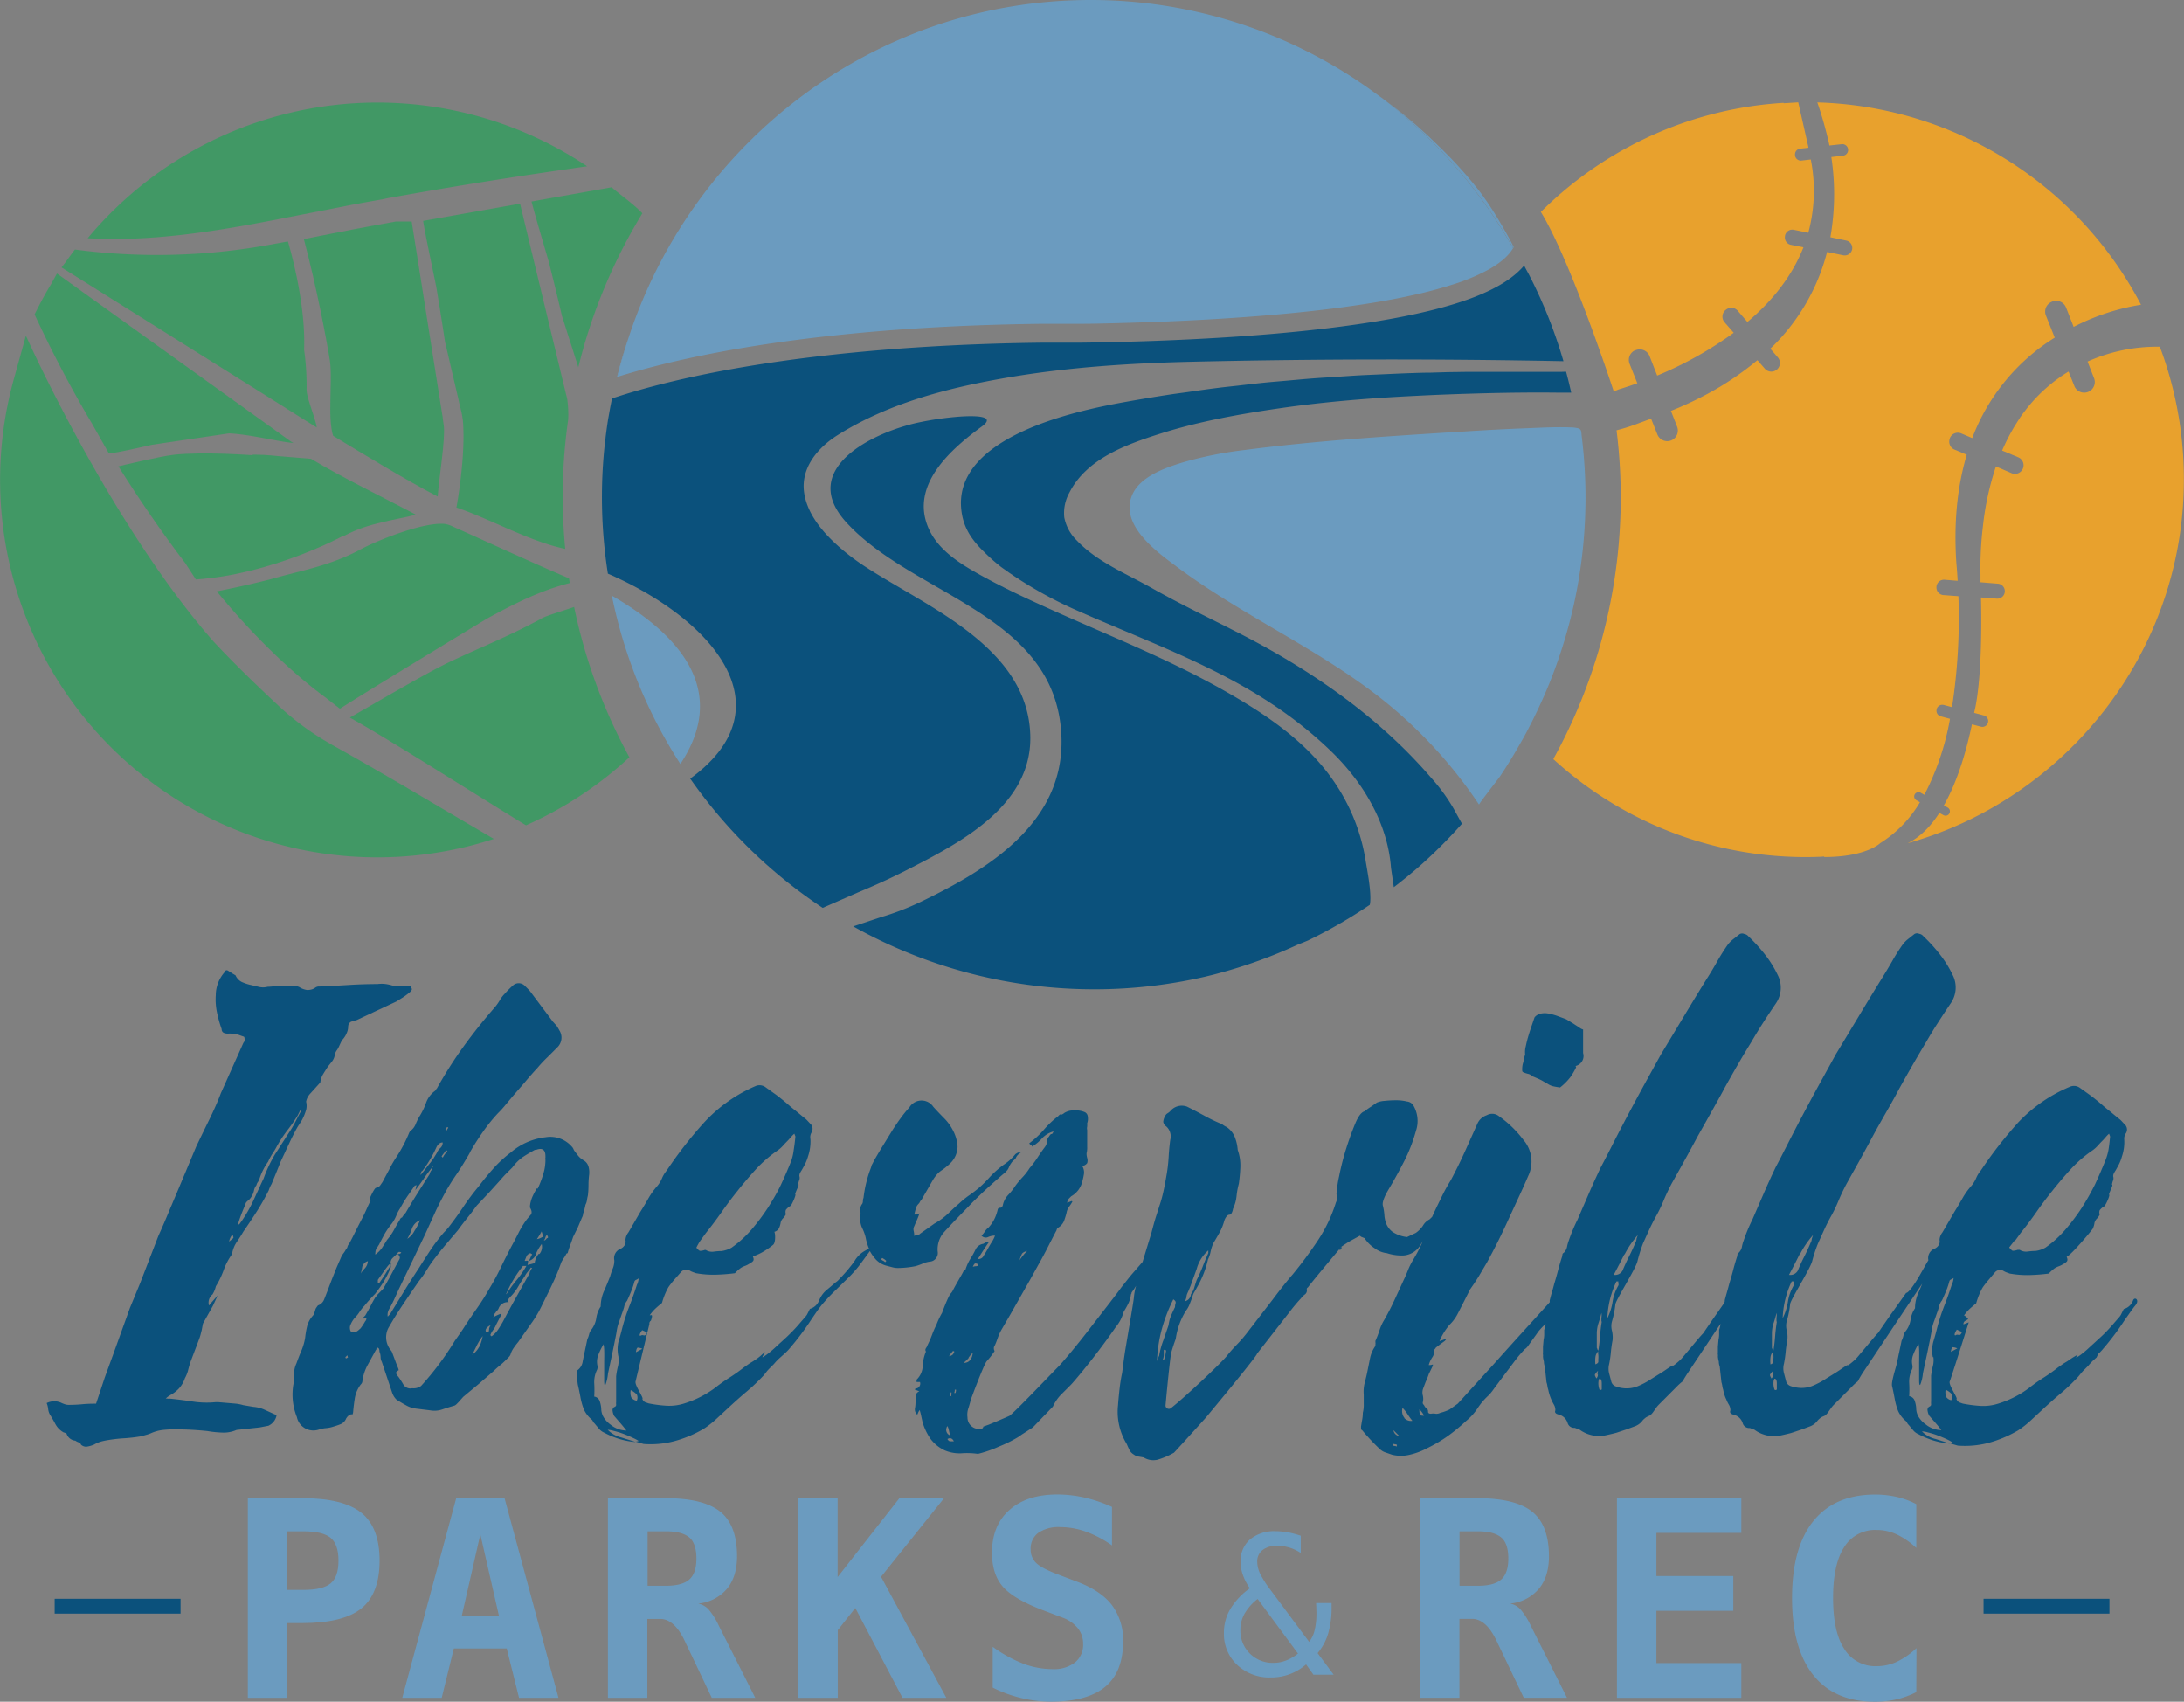 <?xml version="1.0" encoding="UTF-8"?> <svg xmlns="http://www.w3.org/2000/svg" viewBox="0 0 647.75 504.64"><rect x="0" y="0" width="647.75" height="504.64" fill="#808080" stroke="none"/><defs><style>.cls-1{fill:#507ca5;}.cls-2{fill:#0c304f;}.cls-3{fill:#e8a12d;}.cls-4{fill:#419865;}.cls-5{fill:none;}.cls-6{fill:#0b517c;}.cls-7{fill:#6b9bbf;}.cls-8{fill:#fff;}</style></defs><title>IbervilleParksRec_Logo_Color</title><g id="Layer_2" data-name="Layer 2"><g id="Logo_Varieties" data-name="Logo Varieties"><path class="cls-1" d="M466.81,115.9l.24,0Z"></path><path class="cls-1" d="M467.05,115.88Z"></path><path class="cls-1" d="M466.71,115.92l.1,0Z"></path><path class="cls-2" d="M290.85,391.68c.15.3.34.45.56.45h.67Q291.63,391.23,290.85,391.68Z"></path><path class="cls-3" d="M460.7,225.21l.07.07,0-.16Z"></path><path class="cls-4" d="M80.75,65.35l8.92-1.74C94,62.76,98,62,102,61.2s7.88-1.47,11.84-2.18l1.22-.27,4.78-.85c15.85-2.81,32.61-5.48,49.83-7.94h0l1.26-.2,3.2-.45A111.86,111.86,0,0,0,26,70.65C44.69,71.75,63.77,68.6,80.75,65.35Z"></path><path class="cls-4" d="M137.26,251.35c3.13-.73,6.2-1.61,9.21-2.58l-.84-.49-14.41-8.46c-10.7-6.31-21.67-12.78-32.71-18.92l-.68-.4A81.53,81.53,0,0,1,83,209.65c-5.38-5-12.92-12.17-19.67-19.4C32.42,155.05,7.68,99.54,7.68,99.54l-3.33,12L4,112.81l-.13.47h0a111.9,111.9,0,0,0,133.4,138.06Z"></path><path class="cls-4" d="M156,244.74a111.41,111.41,0,0,0,30.67-20.17A160.39,160.39,0,0,1,170.28,180c-4.38,1.5-8.8,2.73-10.08,3.65-10,5.36-17.51,8.25-26.32,12.4-6.95,3.26-19.31,10.58-30.11,16.74.27.16.5.32.75.44C116,219.65,140.75,235.43,156,244.74Z"></path><path class="cls-4" d="M27.39,125.8h0l4.9,8.66c1.81,0,12.83-2.57,12.83-2.57l22.79-3.37c6.43.31,14.2,2.39,19.1,2.86l-.81-.5L16.89,81.11l-1.68,3.06c-.92,1.5-1.79,3-2.63,4.58h0c-.8,1.48-1.58,3-2.32,4.49A359,359,0,0,0,27.39,125.8Z"></path><path class="cls-4" d="M93.93,126.75c-.2-2.13-3-8.85-3-11.14a77.21,77.21,0,0,0-.74-11.94c.58-14.58-4.8-32.07-4.8-32.07l-4,.72h0A185.6,185.6,0,0,1,22.22,74q-1.34,1.74-2.6,3.52L18.25,79.3l64.13,40.21C86.31,122,90.19,124.46,93.93,126.75Z"></path><path class="cls-4" d="M51.63,134.85c-4.19.45-16.51,3.44-16.51,3.44,6.2,9.88,13,19.78,20.12,29.09v.07l2.85,4.39C80.74,170.33,101.6,159,101.6,159h0l.66-.19c7-3.77,14.85-4.55,21.09-6.17-9.36-5-21.76-10.95-31.11-16.58l-9.68-.8c-1.49-.16-3-.29-4.49-.37l-.24,0h-.07c-.93,0-1.87-.08-2.87-.07L75,135S60.54,133.9,51.63,134.85Z"></path><path class="cls-4" d="M100.82,210.18c6.76-4.41,41.7-25.58,43.53-26.68,7.89-4.33,15.84-8.37,24.64-10.6-.08-.47-.16-.93-.23-1.39-11.57-4.94-23-10.25-34.48-15.37a7.85,7.85,0,0,0-2.43-.78c-6.24-.57-19.68,4.75-25.1,7.66-9,4.83-17.49,6.16-25.89,8.59-3,.8-9.34,2.34-16.56,3.75,10,12.29,21.83,23.85,32.12,31.39h0Z"></path><path class="cls-4" d="M131.3,123.81c0-.22-.07-.44-.11-.67L122.1,65.69h-4.7c-4,.72-8,1.44-12,2.21-5,.94-10.07,2-15.28,3,3.72,14,6.66,29.42,7.7,35.91.51,3.38.2,8,.16,12.55-.12,4,.14,7.9.83,9.89,9.82,5.92,21.21,12.88,31,18,.44-5.82,2.28-16.88,1.82-20.94-.05-.47-.13-.94-.2-1.41l0,.1Z"></path><path class="cls-4" d="M166.6,93.39a.65.65,0,0,1,0,.11l.59,1.78,1,3.19c.28.9.61,1.93,1.11,3.45l2.22,7a161,161,0,0,1,19-45.67c-2.71-2.84-6.62-5.52-9.11-7.71l-23.77,4.22c1.09,4.21,3.41,12,5.09,17.78C164.85,85.83,166.6,93.39,166.6,93.39Z"></path><path class="cls-4" d="M168.26,118.55c-.08-.46-.2-.93-.3-1.39l0,.09-.29-1.2c-.06-.22-.1-.44-.16-.66l-13.27-55-28.74,5.11c.55,3.69,2.53,12.92,3.89,19.56,1.42,8.45,2.57,16.13,2.57,16.13s0,.08,0,.11l.44,1.82.76,3.26c.21.92.45,2,.82,3.53l1.94,8.31c.68,3.26.94,3.44,1.36,6.47.93,10.61-1.91,25.81-1.91,25.81,9.8,3.3,21.83,10.13,32.27,12.27-.48-5.08-.75-10.22-.75-15.43a162.15,162.15,0,0,1,1.63-22.94A32.66,32.66,0,0,0,168.26,118.55Z"></path><path class="cls-3" d="M485,103.85l.13,0a3.14,3.14,0,0,1,4.12,1.76l2.25,5.77A109.93,109.93,0,0,0,514.2,98.68l-2.72-3.11A2.56,2.56,0,0,1,511.7,92l.09-.07a2.54,2.54,0,0,1,3.62.24l2.85,3.31c7-5.89,13.1-13.21,16.62-22.14l-3.72-.74a2.22,2.22,0,0,1-1.75-2.6l0-.1a2.21,2.21,0,0,1,2.63-1.76l4.28.88a47.66,47.66,0,0,0,.74-21.73l-2.77.32a1.72,1.72,0,0,1-1.9-1.49V46a1.72,1.72,0,0,1,1.52-1.92l2.43-.26a1.43,1.43,0,0,0,0-.22l-3-13.25-4.3.27-.05-.12c-1.78.11-3.56.26-5.32.45h0A111.61,111.61,0,0,0,457,62.85c8.86,14.43,21.28,52.2,21.57,53.07,0,.12.57,0,1.42-.41,1.22-.36,3.17-1,5.62-1.86l-2.28-5.73A3.14,3.14,0,0,1,485,103.85Z"></path><path class="cls-3" d="M640.58,102.82a50.51,50.51,0,0,0-21.44,4.4l1.93,4.92a3.14,3.14,0,0,1-5.85,2.31l-1.71-4.27a47,47,0,0,0-11.79,10.22l-.26.31c-.26.32-.51.65-.77,1-.56.72-1.1,1.45-1.62,2.2l0,.06c-.31.45-.61.9-.9,1.37l-.36.57c-.22.35-.44.7-.65,1.06a58.92,58.92,0,0,0-3.35,6.65l4.8,2a2.55,2.55,0,0,1-2,4.7l-4.64-2a84.31,84.31,0,0,0-3.86,17.77,103.1,103.1,0,0,0-.72,14.23c0,.77,0,1.56,0,2.35l5.28.43a2.23,2.23,0,0,1-.34,4.44l-4.78-.36c0,.2,0,.38,0,.58h0c.27,13.14-.25,24.87-1.68,32-.09.46-.2.9-.3,1.35l-.06.29,2.88.77a1.72,1.72,0,0,1-.87,3.33l-2.67-.7c-1.58,7.58-4.18,16.75-8.33,24.05l1.14.63a1.29,1.29,0,0,1,.49,1.76,1.27,1.27,0,0,1-1.73.49l-1.23-.67c-2.57,4-5.67,7.16-9.4,9,46.79-13.15,81.45-56.27,81.91-106.74A111.49,111.49,0,0,0,640.58,102.82Z"></path><path class="cls-3" d="M567.87,235.6l0,0a1.29,1.29,0,0,1,1.76-.52l1.11.62a78.45,78.45,0,0,0,7.61-22.54l-2.73-.71a1.71,1.71,0,0,1-1.23-2.08v-.07a1.73,1.73,0,0,1,2.12-1.24l2.44.65a174.31,174.31,0,0,0,1.89-32.91l-4.45-.33a2.24,2.24,0,0,1-2.06-2.37V174a2.23,2.23,0,0,1,2.4-2.08l3.89.32c-.18-3.24-.38-5.18-.38-5.18-.86-12.72.43-23.33,3.08-32.21l-3.63-1.52a2.54,2.54,0,0,1-1.37-3.31l0-.11a2.55,2.55,0,0,1,3.36-1.38l3.26,1.39a60.17,60.17,0,0,1,24.47-29.8l-2.62-6.55a3.15,3.15,0,0,1,1.73-4.07l.13-.06a3.15,3.15,0,0,1,4.12,1.77l2.25,5.73A66,66,0,0,1,635,90.37a111.93,111.93,0,0,0-96-60c.71,2.05,1.42,4.29,2.09,6.73q.66,2.44,1.25,4.86c.08.39.16.79.23,1.19l3.53-.38a1.72,1.72,0,1,1,.38,3.41l-3.33.39a73.65,73.65,0,0,1-.28,23.78l4.77,1a2.23,2.23,0,0,1-.88,4.37l-4.87-1a60.48,60.48,0,0,1-16.54,28.4l-.3.28,2.23,2.58a2.55,2.55,0,0,1-3.86,3.34l-2.19-2.51a88.69,88.69,0,0,1-14,9.55,106,106,0,0,1-11.65,5.49l1.83,4.68a3.14,3.14,0,0,1-5.85,2.31l-1.87-4.69c-1.71.65-3.43,1.28-5.13,1.9s-3.38,1.11-5.11,1.56A160.56,160.56,0,0,1,460.75,225l0,.16a110.77,110.77,0,0,0,78.78,28.93c.5,0,1-.07,1.49-.09l0,.15c12.56,0,16.64-4.13,16.64-4.13a35.59,35.59,0,0,0,11.77-12.12l-1-.57A1.28,1.28,0,0,1,567.87,235.6Z"></path><path class="cls-5" d="M425.57,222.52l.25.26c.74.77,2.35,2.45,4.19,4.51l-.82-1.06c-1.2-1.57-2.44-3-3.72-4.49q-3.27-3-7.09-6.11C420.89,217.88,423.32,220.16,425.57,222.52Z"></path><path class="cls-6" d="M424.58,230.79c-15.44-18-35.33-31.83-56.33-42.63-8.92-4.58-18-8.88-26.71-13.81-7.5-4.24-16.17-7.72-22.19-14.09a12.9,12.9,0,0,1-3.7-6.84,12.47,12.47,0,0,1,1.52-7.34c5.09-10,16.68-14.2,26.7-17.4,11.75-3.75,23.93-5.91,36.11-7.67,13.44-1.94,27-3,40.55-3.65,4.39-.23,8.79-.4,13.2-.55l3.33-.1q6.36-.19,12.73-.27h.41c4-.05,8-.05,12.05,0H464l1.53,0H466q-.69-3.14-1.52-6.22l-1.32.05-.77,0-1.33,0-.78,0-1.29,0-.9,0-1.2,0-.94,0-1.22,0h-1l-1.21,0h-7.6c-2.12,0-4.24,0-6.36,0s-4.44,0-6.66.06c-2.53,0-5.06.11-7.59.18-2.2,0-4.4.09-6.59.16-2.56.09-5.12.22-7.68.33-2.16.1-4.31.18-6.47.29-2.59.14-5.19.33-7.78.5-2.12.14-4.24.26-6.35.42-2.65.2-5.3.45-7.95.69-2.05.18-4.1.34-6.14.54-2.8.28-5.6.62-8.4.94-1.89.21-3.78.4-5.66.64-3.1.38-6.18.83-9.27,1.28-1.59.22-3.18.42-4.78.66q-7,1.06-14,2.33c-3.39.62-6.77,1.29-10.12,2.09-14.34,3.39-42.08,12-37.64,32a17.19,17.19,0,0,0,.81,2.58,19.06,19.06,0,0,0,1.2,2.39,20.59,20.59,0,0,0,1.53,2.2,28.74,28.74,0,0,0,2.74,3A52.56,52.56,0,0,0,297,168.2c.73.53,1.45,1,2.17,1.54a121.55,121.55,0,0,0,20.6,11.45c27.09,11.95,53.05,20.35,75,41.58,1.19,1.15,2.35,2.35,3.46,3.59s2.18,2.52,3.2,3.84a59.08,59.08,0,0,1,6.55,10.55,50,50,0,0,1,2.71,6.89,44,44,0,0,1,1.2,4.78,40.07,40.07,0,0,1,.66,4.9l.84,5.78c2.85-2.19,5.65-4.46,8.37-6.9a146.24,146.24,0,0,0,11.84-11.92c-.52-.94-1.7-3.06-2.09-3.81A54.08,54.08,0,0,0,424.58,230.79Z"></path><path class="cls-2" d="M276,254.53h0l-.07,0Z"></path><polygon class="cls-2" points="275.92 254.56 275.92 254.56 275.92 254.56 275.92 254.56"></polygon><path class="cls-6" d="M453.64,81.76c-.46-.92-1-1.82-1.45-2.73h-.4C445.41,86.3,431.3,91.52,408,95.34c-17.35,2.83-39.18,4.76-64.91,5.72-7.52.28-15.13.47-22.68.56h-2.21c-3,0-6,0-9,0-50,.57-94.29,6.09-124.56,15.53l-3.12,1c-.3,1.46-.59,2.92-.84,4.39-.13.76-.28,1.52-.4,2.29-.25,1.61-.47,3.23-.67,4.85,0,.27-.07.54-.1.8a146.56,146.56,0,0,0,.78,39.63c30.73,13.32,53.77,39.46,24.42,60.79A147.14,147.14,0,0,0,244,269.23l10.4-4.55c4.81-2,9.55-4.13,14.18-6.49,15.84-8.07,37.28-19,37-39.67-.39-26.3-30-38.2-48.39-50.11a69.31,69.31,0,0,1-7.28-5.33c-5.07-4.31-10.35-10-11.4-16.87-1.13-7.38,4-13.44,9.88-17.15,14.86-9.35,32.06-13.86,49.19-16.88,18.55-3.26,37.4-4.48,56.21-4.91,36.57-.85,73.4-.87,109.91-.16A142.74,142.74,0,0,0,453.64,81.76Z"></path><path class="cls-6" d="M405,255.05a56.8,56.8,0,0,0-5.72-17.22c-8-15.42-21.88-24.93-36.64-33.27-15.23-8.59-31.47-15.16-47.43-22.24-8.14-3.62-16.3-7.3-24.1-11.61-6.1-3.37-12.89-7.47-15.76-14.15-5.5-12.78,6.74-23.42,15.91-30.13,4.93-3.61-4.39-3-6.12-2.92a92,92,0,0,0-12.7,1.78C259,128.15,236.65,139,250.89,154.78c20,22.1,62.46,27.2,63.92,63.6,1,25.53-21.56,39.38-41.81,49.1A78.93,78.93,0,0,1,261.22,272l-8.16,2.72a146.35,146.35,0,0,0,104.35,14.92l2.49-.61,1.16-.31A145.37,145.37,0,0,0,385,280.08c1-.38,1.93-.76,2.89-1.16a145.86,145.86,0,0,0,18.38-10.6c0-.16.07-.32.09-.51C406.77,264.21,405.39,257.64,405,255.05Z"></path><path class="cls-7" d="M181.47,176.65a144.89,144.89,0,0,0,20.32,49.9C215.32,206.19,203.86,189.54,181.47,176.65Z"></path><path class="cls-7" d="M468.86,127.62A1.23,1.23,0,0,0,468,127a9.51,9.51,0,0,0-2.06-.25c-4.86-.19-9.76.13-14.62.31s-10,.47-15,.77c-1.2.08-2.4.16-3.6.22-21.25,1.33-42.62,2.66-63.73,5.42a112.55,112.55,0,0,0-18.28,3.68c-5.37,1.65-12.95,4.28-15.11,10.1-3.28,8.86,8,16.81,14,21.24,19.16,14.19,41.28,23.87,60,38.63a137.29,137.29,0,0,1,29.07,31.49c-.13-.19,5.72-7.64,6.2-8.36,2.23-3.32,4.32-6.74,6.27-10.23.38-.66.77-1.32,1.13-2,.76-1.38,1.46-2.79,2.18-4.19.14-.27.26-.54.4-.81s.25-.52.37-.78c.27-.54.54-1.09.8-1.64.73-1.54,1.43-3.08,2.11-4.64.08-.2.17-.39.26-.59a149.53,149.53,0,0,0,8.42-26.2,147.3,147.3,0,0,0,2.25-50.26A4.46,4.46,0,0,0,468.86,127.62Z"></path><path class="cls-5" d="M328.71,1.58c1.49,0,3,.11,4.46.2-1.48-.09-3-.15-4.46-.2l.42-.34c-1.59-.05-3.19-.07-4.79-.07l-1,0c1.94,0,3.88,0,5.81.05Z"></path><path class="cls-8" d="M338,1.79l-.41.32h0Z"></path><path class="cls-7" d="M448.8,73.57l.16-.26c0,.06,0,.06,0,0l0,0-.06-.12a.66.66,0,0,0-.07-.15c0-.08-.08-.17-.13-.27l-.11-.21-.22-.43-.15-.29-.28-.52c-.07-.12-.13-.25-.2-.38l-.34-.63c-.08-.13-.15-.27-.23-.42s-.26-.46-.4-.71-.18-.33-.28-.49-.28-.5-.43-.76l-.31-.55-.47-.81c-.12-.19-.23-.39-.35-.59l-.5-.83c-.12-.21-.25-.42-.38-.63l-.53-.86-.39-.64-.57-.89-.41-.63c-.19-.3-.39-.6-.59-.89l-.41-.62-.63-.89c-.13-.2-.27-.4-.41-.59-.23-.34-.48-.66-.72-1-.1-.15-.21-.3-.32-.44-.35-.47-.7-.92-1.06-1.36-.83-1-1.67-2.07-2.54-3.09s-1.74-2-2.64-3c-1.33-1.48-2.91-3.12-4.56-4.76l-.76-.75c-1.35-1.32-2.71-2.63-4-3.86-.37-.34-.74-.7-1.12-1l-1.61-1.48a.1.1,0,0,1,0,0c-1.83-1.61-3.7-3.17-5.59-4.68-1.28-1-2.59-2-3.89-2.95A146.32,146.32,0,0,1,448.8,73.57Z"></path><path class="cls-7" d="M183,111.8l.18,0q1.49-6.21,3.48-12.19Q184.52,105.62,183,111.8Z"></path><path class="cls-7" d="M411.25,30.12c-.63-.47-1.25-1-1.88-1.42l-.46-.32A142.56,142.56,0,0,0,323.48,0C259.83,0,205.83,41.7,186.62,99.56q-2,6-3.48,12.19c28.88-9,72.05-15.12,126-15.73,3,0,6,0,9,0h2.23c4.42,0,9.89-.16,16.06-.34,2.06-.06,4.19-.14,6.39-.22q3.63-.14,7.46-.31c3.83-.18,7.8-.39,11.84-.64l4.07-.27c10-.68,20.32-1.61,30.19-2.88q3.29-.44,6.5-.91c2.14-.31,4.24-.65,6.3-1l3.07-.55c1.84-.34,3.65-.7,5.41-1.08l1-.22a127.81,127.81,0,0,0,12.69-3.38,58.17,58.17,0,0,0,10.28-4.36c3.3-1.86,5.73-3.93,7.12-6.24A146.32,146.32,0,0,0,411.25,30.12Z"></path><path class="cls-7" d="M73.51,444.27H89.57q12.25,0,17.63,4.36t5.38,14.16q0,9.79-5.38,14.16t-17.63,4.37H85.21v22.17H73.51Zm11.7,9.84v17.37H90q5.74,0,8.07-1.94t2.32-6.75c0-3.2-.77-5.44-2.32-6.74s-4.24-1.94-8.07-1.94Z"></path><path class="cls-7" d="M135.31,444.27h14.33l16,59.22h-11.7l-3.65-14.64H134.6L131,503.49h-11.7ZM142.46,455l-5.52,24.24H148Z"></path><path class="cls-7" d="M207.07,475.53a5.81,5.81,0,0,1,3,1.64,21,21,0,0,1,3.15,5L224,503.49H211.11L204,488.54c-.21-.43-.49-1-.83-1.75q-3.13-6.71-7.38-6.7H192v23.4h-11.7V444.27h16.9q11.42,0,16.4,4t5,13.17q0,6.12-3,9.72A12.67,12.67,0,0,1,207.07,475.53Zm-15-21.42v16.14h5.52c3.19,0,5.49-.63,6.88-1.88s2.08-3.33,2.08-6.21-.69-5-2.06-6.19-3.68-1.86-6.9-1.86Z"></path><path class="cls-7" d="M236.73,444.27h11.7v23.4l18.33-23.4H280l-18.69,23.32,19.36,35.9h-13l-14-26.65-5.2,6.58v20.07h-11.7Z"></path><path class="cls-7" d="M309.35,477.51q-8.85-3.37-12-7.08t-3.13-10q0-8.06,5.16-12.65t14.16-4.6a36.77,36.77,0,0,1,8.17.93,41.81,41.81,0,0,1,8.09,2.76v11.42a32,32,0,0,0-7.66-4.05,22.85,22.85,0,0,0-7.69-1.38,10.72,10.72,0,0,0-6.51,1.7,5.78,5.78,0,0,0-2.26,4.88,5.44,5.44,0,0,0,1.65,4.07q1.65,1.61,6.88,3.55l5,1.9q7.14,2.63,10.51,6.94a17.21,17.21,0,0,1,3.37,10.91q0,9-5.29,13.39t-16,4.42a38,38,0,0,1-8.82-1.05,39.66,39.66,0,0,1-8.55-3.11v-12.1a39.79,39.79,0,0,0,9.06,5,24.87,24.87,0,0,0,8.67,1.62,10.23,10.23,0,0,0,6.7-2,6.72,6.72,0,0,0,2.38-5.49,7.3,7.3,0,0,0-1.59-4.67,10.46,10.46,0,0,0-4.6-3.15Z"></path><path class="cls-7" d="M376.65,471.26l11.63,15.63a9.09,9.09,0,0,0,1.63-3.47,20.86,20.86,0,0,0,.53-5q0-.89-.09-2.85l0-.19h4.58v1.09a27.22,27.22,0,0,1-1,7.9,16.2,16.2,0,0,1-3.14,5.86l4.76,6.4h-6l-2.18-3.05a15.65,15.65,0,0,1-10.49,3.86,13.88,13.88,0,0,1-10-3.76A12.53,12.53,0,0,1,363,484.2a13.7,13.7,0,0,1,1.93-7.1A20.34,20.34,0,0,1,370.7,471a15.79,15.79,0,0,1-2.07-3.94,11.79,11.79,0,0,1-.68-3.91,8.34,8.34,0,0,1,2.79-6.63,11.18,11.18,0,0,1,7.62-2.44,20.58,20.58,0,0,1,3.65.34,27.76,27.76,0,0,1,3.78,1v5.12a12.35,12.35,0,0,0-3.39-1.61,12.74,12.74,0,0,0-3.68-.52,6.65,6.65,0,0,0-4.28,1.27,4.2,4.2,0,0,0-1.56,3.43,8.4,8.4,0,0,0,.81,3.45A27.31,27.31,0,0,0,376.65,471.26ZM373,474.17a15,15,0,0,0-3.85,4.31,9.8,9.8,0,0,0-1.27,4.86,9.44,9.44,0,0,0,2.8,7,9.65,9.65,0,0,0,7.13,2.78,9.93,9.93,0,0,0,2.46-.33,11.83,11.83,0,0,0,2.52-1c.5-.28.91-.53,1.24-.74a10.82,10.82,0,0,0,.94-.69Z"></path><path class="cls-7" d="M447.88,475.53a5.81,5.81,0,0,1,3,1.64,21.24,21.24,0,0,1,3.16,5l10.71,21.3H451.93l-7.14-14.95c-.22-.43-.49-1-.84-1.75q-3.13-6.71-7.38-6.7h-3.72v23.4H421.14V444.27H438q11.43,0,16.4,4t5,13.17q0,6.12-3,9.72A12.69,12.69,0,0,1,447.88,475.53Zm-15-21.42v16.14h5.51q4.8,0,6.88-1.88t2.08-6.21c0-2.88-.68-5-2.06-6.19s-3.67-1.86-6.9-1.86Z"></path><path class="cls-7" d="M516.46,503.49H479.57V444.27h36.89v10.31H491.27v12.78h22.81v10.31H491.27v15.51h25.19Z"></path><path class="cls-7" d="M568.35,501.79a25.64,25.64,0,0,1-5.83,2.14,28.54,28.54,0,0,1-6.43.71q-12,0-18.29-7.89t-6.3-22.81q0-15,6.3-22.85t18.29-7.89a29.09,29.09,0,0,1,6.47.71,24,24,0,0,1,5.79,2.14v13A22.72,22.72,0,0,0,562.5,455a14.06,14.06,0,0,0-5.86-1.29,10.77,10.77,0,0,0-9.69,5.1q-3.29,5.08-3.28,15.13T547,489a10.77,10.77,0,0,0,9.69,5.1,14.06,14.06,0,0,0,5.86-1.29,22.72,22.72,0,0,0,5.85-4.06Z"></path><rect class="cls-6" x="16.21" y="474.11" width="37.34" height="4.4"></rect><rect class="cls-6" x="588.3" y="474.11" width="37.34" height="4.4"></rect><path class="cls-6" d="M86.32,337.89c.45-.91.91-1.81,1.37-2.68a22.28,22.28,0,0,1,1.55-2.51,14.35,14.35,0,0,0,1.37-3,4.9,4.9,0,0,0,.18-3A4.82,4.82,0,0,1,92,324.32L95,321a6,6,0,0,1,.86-2.5c.46-.76.92-1.49,1.37-2.18l1.31-1.64a4.18,4.18,0,0,0,.78-2,3.55,3.55,0,0,1,.69-1.37,9.58,9.58,0,0,0,.68-1.31l.69-1.47a6.8,6.8,0,0,0,1.37-2,5,5,0,0,0,.51-2,1.69,1.69,0,0,1,.86-1.55l1.73-.51,11.66-5.46,1.82-1.13a21.53,21.53,0,0,0,1.82-1.31c.92-.7,1.2-1.22.87-1.55,0-.45,0-.69-.27-.69h-5.13a13.53,13.53,0,0,0-2.18-.51,9.51,9.51,0,0,0-2.5,0q-4.16,0-8.5.27t-8.65.45a2,2,0,0,0-1.31.36,3.18,3.18,0,0,1-1,.5,4.57,4.57,0,0,1-1.37.18,5.58,5.58,0,0,1-2.33-.86,5.24,5.24,0,0,0-1.91-.45H84.23a21.36,21.36,0,0,0-2.77.18,18.42,18.42,0,0,1-2.09.18,5.33,5.33,0,0,1-2.69,0L74,292a12.46,12.46,0,0,1-2.42-.86,4.06,4.06,0,0,1-1.73-1.91l-.86-.51-1.4-.89c-.46-.24-.81-.07-1,.5A10.37,10.37,0,0,0,64,295.09a18.82,18.82,0,0,0,.36,5.19,36.88,36.88,0,0,0,1.37,4.86c0,.93.63,1.38,1.91,1.38a5,5,0,0,1,1,0,7.23,7.23,0,0,0,1.14,0l2.41.86c.24,0,.36.3.36.87a1.37,1.37,0,0,1-.36,1L65.5,324.2c-1,2.67-2.19,5.29-3.46,7.88s-2.54,5.2-3.82,7.87L53,352.41l-3,7.1c-1,2.43-2,4.73-3,6.92l-5.46,14.14-3,7.27-4.68,13-2.78,7.63-2.59,7.79H28.1q-2.09,0-3.9.18c-1.22.11-2.52.17-3.91.17a3.46,3.46,0,0,1-1-.17,8.41,8.41,0,0,1-.95-.36,5,5,0,0,0-4.5,0,6,6,0,0,1,.44,1.73,4.68,4.68,0,0,0,.45,1.55c.58.91,1.15,1.91,1.73,3a6.12,6.12,0,0,0,2.42,2.42,2.66,2.66,0,0,1,.86.35,3,3,0,0,0,2.6,2.09,4,4,0,0,0,1,.51,1.06,1.06,0,0,1,.69.68,2.24,2.24,0,0,0,1.64.6,9.21,9.21,0,0,0,2.17-.6,10.54,10.54,0,0,1,1.91-.86,16.53,16.53,0,0,1,2-.45,46,46,0,0,1,5.1-.59,48.57,48.57,0,0,0,5.1-.6l1.22-.36a10.41,10.41,0,0,0,1.55-.51,11.86,11.86,0,0,1,3.64-1,33.41,33.41,0,0,1,3.46-.18,92.22,92.22,0,0,1,9.69.51,31.47,31.47,0,0,0,4.33.45,9.56,9.56,0,0,0,4.32-.78L77,423.3l2.6-.5a4.25,4.25,0,0,0,2.41-3c-.24-.24-.41-.36-.5-.36l-3-1.37a9.81,9.81,0,0,0-3.37-.87l-3-.51a12.39,12.39,0,0,0-2.18-.44l-5.27-.45H64a26.92,26.92,0,0,1-6.83-.18c-2.25-.34-4.52-.63-6.83-.86a2,2,0,0,1-.6,0,1.47,1.47,0,0,0-.59,0,5.51,5.51,0,0,1,.68-.6l.69-.45a10.09,10.09,0,0,0,2.59-2,8.66,8.66,0,0,0,1.73-3,10.21,10.21,0,0,0,1-2.59,24.79,24.79,0,0,1,.86-2.78l2.27-6a14.77,14.77,0,0,0,.51-1.55l.35-1.37.36-1.91,3-5.37,1.38-3h0l-2.6,3a3.15,3.15,0,0,1,1.05-3.28,7.88,7.88,0,0,0,1-2.42,24.66,24.66,0,0,0,2.27-4.68,19.76,19.76,0,0,1,2.41-4.68v-.36l.18-.18a9.12,9.12,0,0,1,1.37-3.28c.7-1,1.33-2,1.91-3q2.08-3,4-6A69.31,69.31,0,0,0,79.7,353a9.33,9.33,0,0,1,.86-1.91s2.39-5.81,2.6-6.44ZM69.17,367.18l-1.22,1a4.36,4.36,0,0,1,1-2.09C69.23,366.7,69.29,367.06,69.17,367.18Zm12.29-24.7a41.4,41.4,0,0,0-3.28,7c-.94,2-1.86,4-2.78,6a41.67,41.67,0,0,1-3.46,6.23l-.86,1.22-.18.18h-.36l.51-1.55c.24-.7.49-1.39.77-2.09s.6-1.49,1-2.41c0-.34.35-.75,1-1.23a5.59,5.59,0,0,0,1.55-3,3.77,3.77,0,0,1,.69-1.37,2.42,2.42,0,0,1,.48-1,6.46,6.46,0,0,0,.5-1.14,18.72,18.72,0,0,1,2.48-4.83,16,16,0,0,1,1.37-2.5,23.68,23.68,0,0,0,1.37-2.33,39.43,39.43,0,0,1,3-4.5,49,49,0,0,0,3-4.33l.86-1.73.18.36c-.58,1-1.15,2.13-1.73,3.28A31.5,31.5,0,0,1,85.63,336Z"></path><path class="cls-6" d="M172.6,361.09a2.73,2.73,0,0,0,.35-1.22,15.45,15.45,0,0,0,.69-2.59,4.22,4.22,0,0,0,.45-1.38,10.7,10.7,0,0,1,.27-1.37,24.7,24.7,0,0,0,.18-3,26.92,26.92,0,0,1,.17-3,6.52,6.52,0,0,0-.17-2.6,3.16,3.16,0,0,0-1.56-1.91,5.7,5.7,0,0,1-1.37-1.13c-.34-.4-.68-.83-1-1.31a2.24,2.24,0,0,1-.51-.78,2.21,2.21,0,0,0-.51-.77,8.44,8.44,0,0,0-7.78-2.78,19.08,19.08,0,0,0-10.32,4.51,35.89,35.89,0,0,0-5.1,4.68q-2.32,2.59-4.41,5.37-2.4,2.86-4.51,6t-4.32,6a18.21,18.21,0,0,1-1.55,1.73,51.72,51.72,0,0,0-3.82,5q-1.72,2.6-3.46,5.37c-1.51,2.3-3,4.61-4.41,6.91s-2.84,4.62-4.24,6.92l-.68.69a3.3,3.3,0,0,1,.36-2.09c.57-1,1.09-2,1.55-3l1.37-3,3.91-8.14,3.9-8.15,3-6.59c1-2.18,2.13-4.32,3.29-6.41q1.37-2.42,3-4.77c1.07-1.57,2.07-3.16,3-4.77l.6-1a9.46,9.46,0,0,0,.59-1.13q1.74-3,3.73-5.82a49.08,49.08,0,0,1,4.41-5.45,29.89,29.89,0,0,0,2.27-2.51l2.09-2.5,3.67-4.24q1.73-2.09,3.64-4.14a37.5,37.5,0,0,1,3-3.2l3-3a4,4,0,0,0,.51-5,11.59,11.59,0,0,0-.78-1.31L164,303l-6.24-8.32a10.1,10.1,0,0,0-1-1.23l-1-1a2.54,2.54,0,0,0-3.46-.36,27.74,27.74,0,0,0-2.6,2.6,9.39,9.39,0,0,0-1.46,1.91,15.85,15.85,0,0,1-1.46,2.08q-4.86,5.55-9.19,11.51a124.27,124.27,0,0,0-8,12.56,1.22,1.22,0,0,0-.27.36,1.54,1.54,0,0,1-.27.36,7.45,7.45,0,0,0-2.68,3.55,20.4,20.4,0,0,1-2,4.11,17.88,17.88,0,0,0-1.13,2.33,4.51,4.51,0,0,1-1.64,2l-.21.38a42.42,42.42,0,0,1-3.82,7.28,32.33,32.33,0,0,0-2.14,3.7l-2,3.73-.69,1a1.81,1.81,0,0,1-1.22.69c-.46,0-2,3.33-1.91,3.4l.36.26c-.46.94-.87,1.8-1.22,2.6s-.75,1.67-1.23,2.59-1.34,2.57-2,3.91-1.31,2.62-2,3.91a1.52,1.52,0,0,0-.45.77,1.51,1.51,0,0,1-.45.78,6.77,6.77,0,0,1-.77,1.22,5.33,5.33,0,0,0-.78,1.37l-1.31,3-1.31,3.29-.69,1.81c-.24.64-.47,1.25-.69,1.82s-.53,1.39-.95,2.42a3,3,0,0,1-1.82,1.73,7.81,7.81,0,0,0-.69,1l-.35,1.14a2.2,2.2,0,0,1-.51.95,7.46,7.46,0,0,0-1.64,3,25.55,25.55,0,0,0-.6,3.46,17,17,0,0,1-1.13,3.91c-.52,1.21-1,2.45-1.46,3.73a7.45,7.45,0,0,0-.69,3.64,5.78,5.78,0,0,1-.18,2.41,17.91,17.91,0,0,0,1,9.87,5,5,0,0,0,5.94,3.86,4.6,4.6,0,0,0,.5-.13,8.9,8.9,0,0,1,2.18-.45,9.39,9.39,0,0,0,2.17-.44,22.5,22.5,0,0,0,2.27-.78,3,3,0,0,0,1.55-1.64c.58-.93,1.21-1.34,1.91-1.22a2.87,2.87,0,0,0,.18-.87q.18-2.08.51-4.08a9.26,9.26,0,0,1,1.73-3.91,1.5,1.5,0,0,0,.5-1,13.43,13.43,0,0,1,1.55-4.78l2.42-4.41a.5.5,0,0,0,.18-.36,1.12,1.12,0,0,1,.18-.5s.21.17.27.17,0,0,.26.18a1.54,1.54,0,0,1,.18.69,1.68,1.68,0,0,0,.18.69,5.67,5.67,0,0,1,.18,1.31,3,3,0,0,0,.36,1.31l3,8.95a5.27,5.27,0,0,0,1.37,2.26c.92.58,1.84,1.13,2.78,1.64a7.85,7.85,0,0,0,3,1l4.14.51a7.15,7.15,0,0,0,3.64-.27c1.16-.4,2.37-.78,3.64-1.14a2.32,2.32,0,0,0,.6-.44l.59-.6.69-.78.69-.77,4.56-3.79,4.41-3.82c.58-.57,1.19-1.12,1.82-1.64a21.72,21.72,0,0,0,1.82-1.64l.78-.77a3.21,3.21,0,0,0,.59-.78,6.83,6.83,0,0,1,1-2.09c.39-.57.83-1.15,1.31-1.72l3.82-5.43a34,34,0,0,0,3.28-5.55c1-2,2-4,3-6.14a62.13,62.13,0,0,0,2.68-6.5,10.9,10.9,0,0,1,.78-1.32,9,9,0,0,0,.77-1.31.53.53,0,0,1,.24-.06.5.5,0,0,0,.18-.36c.24-.81.5-1.59.78-2.32s.53-1.46.77-2.18l1.37-2.77Zm-70,41.76-.18-.36.51-.51a.15.15,0,0,1,.18.11v.07c0,.24,0,.36.18.36Zm20.28-37.76a5.64,5.64,0,0,1-2.09,2.27,13.74,13.74,0,0,0,1.38-3,4.11,4.11,0,0,1,2.41-2.5A18.69,18.69,0,0,1,122.88,365.09Zm9.45-30.48a1.54,1.54,0,0,1,.27-.36.5.5,0,0,1,.36.18,4.72,4.72,0,0,0-.51.87l-.35-.36a1.69,1.69,0,0,0,.23-.36Zm0,6.41.36.36a7.42,7.42,0,0,0-1.37,1.91l-.36-.36a11.16,11.16,0,0,1,.69-.95Zm-7.27,6.41a.13.13,0,0,1,.11-.17h.07a34.65,34.65,0,0,0,4.14-6.92c.46-1,1.1-1.55,1.91-1.55a2.08,2.08,0,0,1-.68,1.64,3.75,3.75,0,0,0-1.05,1.46l-1,1.64c-.36.5-.75,1.07-1.23,1.64s-1.43,1.91-2.59,3.28a2.77,2.77,0,0,1,.27-1.05Zm-13.33,22.79c.24-.42.44-.78.68-1.13.58-1.16,1.16-2.25,1.73-3.28a23.89,23.89,0,0,1,2.09-3,10.82,10.82,0,0,0,1.31-2.32,11,11,0,0,1,1.14-2.18c.69-1.27,1.39-2.43,2.08-3.46l2.27-3.28a.73.73,0,0,0,.51-.18,13.91,13.91,0,0,1-.36,1.55c.91-1.15,1.72-2.25,2.41-3.28s1.51-2.13,2.42-3.28c1.37-1.73,0,.21,0,.27s0,0,.27,0a3,3,0,0,0-.87,1.55q-1.91,3-3.63,5.73t-3.46,5.72a6.44,6.44,0,0,0-.6.69,4.45,4.45,0,0,0-.45.68,1,1,0,0,0-.68.69c-.58.93-1.16,1.93-1.73,3a16.79,16.79,0,0,1-2.09,3c-.46.82-1,1.59-1.46,2.33a8.26,8.26,0,0,1-2,2,4.71,4.71,0,0,1,.3-1.82Zm4.38,4.59-1.7,2.78c-.64,1-1.3,2-2,3a.5.5,0,0,0-.35-.18v-.87l1.64-2.32a27,27,0,0,1,1.64-2.18,1.27,1.27,0,0,1,.68-.24Zm-8.56.69A2.12,2.12,0,0,1,109.1,374a3.4,3.4,0,0,1-.86,2.08,8.45,8.45,0,0,0-1.23,1.56,13.13,13.13,0,0,0,.45-2.12Zm4.77,8.05a2.38,2.38,0,0,0-.44.51,2.4,2.4,0,0,1-.45.5c-.58.94-1.09,1.86-1.55,2.78s-1,1.84-1.55,2.77l-.87.87a2,2,0,0,0,.6,0,2,2,0,0,1,.6,0,1.2,1.2,0,0,1-.36.86,16,16,0,0,1-1.37,2.09l-.69.6a3.52,3.52,0,0,1-.69.44h-.77a1.75,1.75,0,0,1-.78-.18,2.57,2.57,0,0,1-.18-1.55,7.52,7.52,0,0,1,1.38-2.41,10.69,10.69,0,0,0,1.46-1.82,10.69,10.69,0,0,1,1.46-1.82c.45-.57.95-1.16,1.46-1.73s1.07-1.16,1.64-1.73a38.48,38.48,0,0,0,2.51-3.55,28.17,28.17,0,0,0,2-3.91,1.71,1.71,0,0,0,.18-.77,2,2,0,0,1,0-.6h0a1.92,1.92,0,0,1,.51-1.82l1.37-1.31s.18-.21.18-.27,0,0,.36-.27a1.6,1.6,0,0,1,.68.18.89.89,0,0,1-1.21.37h0c.82.58,1,1.21.51,1.91L116,378c-.75,1.39-1.53,2.78-2.32,4.15Zm29.83,15.78a6.83,6.83,0,0,1-2.09,2.41l1.37-2.77a17.6,17.6,0,0,1,1.73-2.77,12.47,12.47,0,0,1-1,3.19Zm2.59-4.33a.32.32,0,0,1-.27,0,.42.42,0,0,0-.27,0c-.23-.24-.23-.58,0-1a2.73,2.73,0,0,1,1.32-1,2.58,2.58,0,0,0-.45,1,4.15,4.15,0,0,1-.18,1.1Zm12.47-18.1-.15.69-3.91,7q-2,3.56-3.91,7.19c-.45.82-.94,1.62-1.46,2.42a7.58,7.58,0,0,1-2,2.08l-.36-.35a6.69,6.69,0,0,1,.86-1.55,6.77,6.77,0,0,0,.87-1.55l1.55-3-.36-.18a17.75,17.75,0,0,0-2.09,1,1.64,1.64,0,0,0,.36-.78.94.94,0,0,1,.36-.59,1.89,1.89,0,0,1,.45-.6,2.16,2.16,0,0,0,.44-.6,2.82,2.82,0,0,1,3-1.91c-.24-.44-.27-.8,0-1a7.68,7.68,0,0,1,.59-.69,14.32,14.32,0,0,0,2.27-3c.57-1,1.21-2,1.91-3a6.3,6.3,0,0,1,.86-1.31c.34-.4.69-.84,1-1.31a.46.46,0,0,0,.35.17,2.4,2.4,0,0,0-.53.87Zm-7.1,6.83a35.22,35.22,0,0,1,5-8.32h1a27.2,27.2,0,0,1-3,4.32,40.1,40.1,0,0,0-2.92,4.06Zm9.69-11.93a5,5,0,0,0-1.22,2.77l-1,.27-1.14.27a3.65,3.65,0,0,0,.18-1.22,1.1,1.1,0,0,0-.51,0,1.4,1.4,0,0,1-.5,0l.59-1.46a1.89,1.89,0,0,1,1.11-.81s.21.18.27.18,0,0,.26.18a5.07,5.07,0,0,0-.5.95,5.5,5.5,0,0,1-.51,1,3.26,3.26,0,0,0,2.27-2.42,12.6,12.6,0,0,1,1.55-2.59,3.31,3.31,0,0,1-.66,2.95Zm1-4.95a3.69,3.69,0,0,1-1.55.6l.68-1.05a13.22,13.22,0,0,0,.69-1.22c.38,1,.44,1.55.33,1.73Zm-1.55-14.47a18.49,18.49,0,0,0-1.38,2.6,9.35,9.35,0,0,0-.68,2.59v.54c.57.94.63,1.66.18,2.18s-.87,1-1.23,1.46a26.84,26.84,0,0,0-2.38,3.91c-.64,1.27-1.3,2.54-2,3.81-1.15,2.19-2.25,4.36-3.28,6.51s-2.17,4.23-3.4,6.26a62,62,0,0,1-3.37,5.37c-1.21,1.73-2.4,3.46-3.55,5.19-.58.93-1.12,1.77-1.64,2.5l-1.64,2.33A86.38,86.38,0,0,1,124.88,411a3.71,3.71,0,0,1-2.6.68,2.44,2.44,0,0,1-2.59-1,24.63,24.63,0,0,0-1.55-2.42,3,3,0,0,1-.6-.86c-.18-.36,0-.69.6-1q.18,0,0-.51a6.63,6.63,0,0,0-.36-.87l-1.55-4.14a1.82,1.82,0,0,0-.36-.51,2,2,0,0,1-.36-.51,6,6,0,0,1-.35-6c1.39-2.43,2.86-4.79,4.41-7.1s3.11-4.59,4.68-6.86a32,32,0,0,0,2.42-3.46,32.92,32.92,0,0,1,2.41-3.46q1.56-2.08,3.28-4.08l3.46-4.09c.92-1.27,1.84-2.48,2.78-3.64s1.86-2.36,2.77-3.64l3.52-3.72,3.46-3.82c.58-.7,1.18-1.36,1.82-2l1.82-1.82a13.37,13.37,0,0,1,3-3c1.15-.76,2.37-1.48,3.64-2.18H159c1.85-.69,2.77-.06,2.77,1.91v.45a.69.69,0,0,0,0,.45,14.05,14.05,0,0,1-.69,4.5,30.05,30.05,0,0,1-1.61,4.2Zm3,14.74a5.51,5.51,0,0,1-.6.68h-.36a1.44,1.44,0,0,0,.45-.77,1.51,1.51,0,0,1,.45-.78q.51.57.24.93Z"></path><path class="cls-6" d="M271.52,375.47a15.74,15.74,0,0,0,2.18-.78,8.08,8.08,0,0,1,2.32-.59,2.44,2.44,0,0,0,1.64-1.05,2.46,2.46,0,0,0,.45-1.91,7.8,7.8,0,0,1,1.55-5.36q.87-1,3.37-3.64l5.25-5.43q3-3,5.55-5.28t3.73-3.28a6.5,6.5,0,0,0,1.31-1.31,4.52,4.52,0,0,0,.36-.69,3.47,3.47,0,0,1,.27-.59,8.2,8.2,0,0,1,.86-1.23c.58-.45.89-.8.95-1a3.1,3.1,0,0,1,.78-1.05l.69-.5H302a3.87,3.87,0,0,0-.86.5,14.62,14.62,0,0,1-3.29,3,27,27,0,0,0-4.32,3.81,35,35,0,0,1-3,3,36.4,36.4,0,0,1-3,2.32,26.79,26.79,0,0,0-3,2.42c-1,.87-2.12,1.87-3.28,3a19.34,19.34,0,0,1-4.08,3l-4.24,3a1,1,0,0,1-.77.35,1.85,1.85,0,0,0-1,.36,6.77,6.77,0,0,0-.18-1.55,2,2,0,0,1,.18-1.37c.24-.58.5-1.18.78-1.82a20.13,20.13,0,0,0,.77-2,2.71,2.71,0,0,1-.86.36h-.69c.24-.93.39-1.52.45-1.82a3.57,3.57,0,0,1,.78-1.31,1.73,1.73,0,0,0,.44-.6,1.75,1.75,0,0,1,.45-.59l1.73-3c.58-1,1.15-2,1.73-3a11,11,0,0,1,1.64-2.09,11.61,11.61,0,0,1,1.13-.86,12.24,12.24,0,0,0,1.14-.87,13.6,13.6,0,0,0,1.58-1.46A7,7,0,0,0,284,340a11.59,11.59,0,0,0-1.31-4.68,14.36,14.36,0,0,0-2.69-3.73c-1.09-1.1-2.16-2.22-3.19-3.37a4.19,4.19,0,0,0-5.83-1.15,4.14,4.14,0,0,0-1.27,1.33,36.86,36.86,0,0,0-2.59,3.19c-.8,1.09-1.6,2.27-2.42,3.55l-2.77,4.5c-.94,1.51-1.86,3.07-2.78,4.68a10.26,10.26,0,0,1-.59,1.14h0a11.4,11.4,0,0,1-.36,1.13,36.29,36.29,0,0,0-2.09,8.65,2.11,2.11,0,0,0-.18.86,1.86,1.86,0,0,1-.18.87,2.64,2.64,0,0,0-.59,1.91,6.79,6.79,0,0,1,0,1.91,6.32,6.32,0,0,0,.59,3.45,12.9,12.9,0,0,1,1.14,3.46,16.85,16.85,0,0,0,.86,2.6h0l-.68.33a8.54,8.54,0,0,0-3.28,2.77,17.11,17.11,0,0,1-1.14,1.64l-1.31,1.64-.77.87-.78.86c-.36.36-.66.69-.95,1a4.4,4.4,0,0,1-1,.87c-.93.81-1.83,1.57-2.68,2.27a7.76,7.76,0,0,0-2.18,3,4.12,4.12,0,0,1-2.77,2.59l-.69,1.38a3.77,3.77,0,0,1-.69,1l-2.32,2.68q-1.47,1.65-3.19,3.28l-3.28,3a28,28,0,0,1-2.78,2.32c-.8.57-1.19.78-1.13.6a3.77,3.77,0,0,1,.45-.78L227,401s-.26,0-1,.68a12.42,12.42,0,0,1-1.64,1.32l-1,.68-1,.6-1.73,1.22a49.55,49.55,0,0,1-4.23,3,48.28,48.28,0,0,0-4.24,3,30.31,30.31,0,0,1-9.18,4.68,14.63,14.63,0,0,1-5.37.68,39.42,39.42,0,0,1-5.19-.68l-1.05-.36a1.63,1.63,0,0,1-.86-1c.55-.12-2.37-4.1-2-5.18,0-.05,4.09-17,4.09-17a1,1,0,0,1,.45-1s.74-1.95,0-1.61h-.35a12.94,12.94,0,0,1,1.82-2.09c.63-.57,1.24-1.09,1.82-1.55a20.89,20.89,0,0,1,1.9-4.68c.58-.81,1.19-1.59,1.82-2.32L202,377.2a2.06,2.06,0,0,1,2.42-.51,5.79,5.79,0,0,0,1,.51l1,.36a29,29,0,0,0,6,.44,54.13,54.13,0,0,0,5.55-.44,12.69,12.69,0,0,1,1.73-1.55,5.53,5.53,0,0,1,1.22-.6,5.53,5.53,0,0,0,1.22-.6,4.4,4.4,0,0,0,1.14-.77c.3-.3.33-.78,0-1.46a16,16,0,0,0,3.64-1.73,23,23,0,0,0,2.41-1.73c.75-.68.64-3.38.33-3.82a2.23,2.23,0,0,0,1.37-1.05,6.39,6.39,0,0,0,.51-1.73,2.64,2.64,0,0,1,.68-1.22,4.53,4.53,0,0,0,.87-1.22,1.85,1.85,0,0,1,0-1.31,4.61,4.61,0,0,1,1.31-1.14c.21.18,1.95-3.57,1.43-3.49.28-1.18,1.37-2.89.9-2.95a5,5,0,0,1,.36-1.31,2,2,0,0,0,0-1.13,2,2,0,0,1,.17-.87,8.11,8.11,0,0,1,.51-.86c.34-.58.69-1.22,1.05-1.91a14.13,14.13,0,0,0,.86-2.27,13.73,13.73,0,0,0,.69-5,2.8,2.8,0,0,1,.32-2,2.08,2.08,0,0,0-.17-2.41c-.36-.36-.66-.69-1-1.05a6.94,6.94,0,0,0-1.13-1l-2.42-2c-.81-.63-1.62-1.3-2.41-2s-1.86-1.56-3.19-2.59l-3.37-2.42a3,3,0,0,0-2.78-.36,44.78,44.78,0,0,0-15.6,11.1,122.5,122.5,0,0,0-10.91,14.05,8.7,8.7,0,0,0-1.37,2.26,9.07,9.07,0,0,1-1.38,2.27,21.51,21.51,0,0,0-2.68,3.73q-1.12,2-2.33,3.9l-3.57,6.15a4,4,0,0,0-.87,2.26,2.09,2.09,0,0,1-.27,1.56,2.77,2.77,0,0,1-1.13,1,3,3,0,0,0-1.91,3.46,6.18,6.18,0,0,1-.45,2.41,20.21,20.21,0,0,0-.77,2.27q-.87,2.26-1.82,4.41a11.39,11.39,0,0,0-1,4.6,8.24,8.24,0,0,0-1.31,3.46,7.38,7.38,0,0,1-1.64,3.64,3.76,3.76,0,0,0-.51,1.22,6.26,6.26,0,0,1-.5,1.37c-.24,1.15-.47,2.25-.69,3.28s-.45,2.13-.68,3.28a3.87,3.87,0,0,1-1.73,2.77,33.72,33.72,0,0,0,.26,4.06c.28,1.21.54,2.46.78,3.73a20.15,20.15,0,0,0,1,3.64,8.4,8.4,0,0,0,2.27,3,1.67,1.67,0,0,1,.45.6,1.69,1.69,0,0,0,.44.59l1.38,1.64a4.17,4.17,0,0,0,1.55,1.14,23.88,23.88,0,0,0,4.59,1.9,22.65,22.65,0,0,0,4.77.87l-2.18-.69-2.17-.68a8.24,8.24,0,0,1-4-2.27,8.82,8.82,0,0,1,1.91.36,24,24,0,0,1,2.77.86c.93.36,1.82.72,2.69,1.14a14.31,14.31,0,0,1,1.82.95,2.35,2.35,0,0,1-1,.18l1.23.36,1.22.36a27.59,27.59,0,0,0,9.27-.87,35.34,35.34,0,0,0,8.59-3.64,28.19,28.19,0,0,0,3.82-3l3.64-3.37q2.6-2.42,5.28-4.68a60,60,0,0,0,5.1-4.86l.95-1.23.45-.5.45-.45,1.13-1.13a16.06,16.06,0,0,1,1.55-1.64l.87-.78.86-.77a15,15,0,0,0,1.55-1.64,78.83,78.83,0,0,0,6.23-8.33L242.2,389c.51-.75,1.08-1.46,1.64-2.18a57.53,57.53,0,0,1,4.09-4.32l4.24-4.15a37.57,37.57,0,0,0,3.31-3.91L258,371a12.38,12.38,0,0,0,1.76,2.48,6.46,6.46,0,0,0,3,1.82l1.73.45a6.37,6.37,0,0,0,1.73.27A27.5,27.5,0,0,0,271.52,375.47Zm-63.76-7.61,1.64-2.26q2.41-3,4.68-6.24t4.68-6.23c1.73-2.19,3.52-4.29,5.37-6.32a38.11,38.11,0,0,1,6.23-5.46,9.33,9.33,0,0,0,1.82-1.55c.51-.57,1.08-1.16,1.64-1.73l.78-.87c.3-.35.6-.68,1-1,.08.24.17.46.27.69a1.06,1.06,0,0,1,0,.5c-.12,1.28-.27,2.46-.45,3.55a15.81,15.81,0,0,1-.77,3.4c-.93,2.31-1.93,4.62-3,6.92s-2.44,4.58-3.82,6.77a60.39,60.39,0,0,1-4.86,6.5,32.24,32.24,0,0,1-6,5.46,8.09,8.09,0,0,1-3,1,18,18,0,0,0-2.32.18,3.51,3.51,0,0,1-2.33-.5H209a3.81,3.81,0,0,1-1.46.26,3.19,3.19,0,0,1-1-.95A16,16,0,0,1,207.76,367.86ZM188.61,401c.12-.92.32-1.37.6-1.37a4,4,0,0,1,1.31.35Zm1.73-6.59.78.35.77.36c-.24.69-.56,1-1,.87a1,1,0,0,0-1,.18.49.49,0,0,1-.17-.36,3.76,3.76,0,0,1,.8-1.4Zm-6.92,8.14a7.18,7.18,0,0,1-.18,2.77,23.81,23.81,0,0,0-.5,2.78v7.63a3.39,3.39,0,0,0,0,.78c0,.29,0,.53-.6.77a1.11,1.11,0,0,0-.45,1.13,4.73,4.73,0,0,0,.45,1.47l1.73,2c.58.64,1.21,1.42,1.91,2.33a7.4,7.4,0,0,1-4.68-1.73,7.51,7.51,0,0,1-2-2.09,5,5,0,0,1-.78-2.77,9.52,9.52,0,0,0-.44-2.09,2,2,0,0,0-1.64-1.37,33.36,33.36,0,0,0,0-4,8.22,8.22,0,0,1,.77-3.81,2.06,2.06,0,0,0,.18-1.38,5.45,5.45,0,0,1,.27-3.19,19.57,19.57,0,0,1,1.46-3c0-.36.21,0,.27,1.46s0,2.83,0,4.5v4.51c0,1.33.12,1.82.36,1.46a12.26,12.26,0,0,0,.77-3.37l1.31-6.14q.69-3.29,1.23-6.15a13.15,13.15,0,0,1,.86-3.37l.69-2c.24-.62.47-1.31.68-2a4.12,4.12,0,0,1,.87-1.91c.34-.7.74-1.62,1.22-2.78a21.59,21.59,0,0,0,1-3,.9.9,0,0,1,.45-.45,3.33,3.33,0,0,0,.78-.44,4.93,4.93,0,0,1-.51,1.91c-.7,2.18-1.45,4.32-2.27,6.41a59.17,59.17,0,0,0-2.08,6.41q-.51,2.09-1.14,4.14a10,10,0,0,0,.06,4.54Zm5.37,12.82a2.49,2.49,0,0,1-1.55-.95,3.87,3.87,0,0,1-.18-2.18,5.8,5.8,0,0,1,1.82,1.31,2.15,2.15,0,0,1,0,1.79Zm73.72-41.06a1.63,1.63,0,0,0-.59-.45,1.67,1.67,0,0,1-.6-.45l.36-.36.6.36a4.07,4.07,0,0,1,.59.51Z"></path><path class="cls-6" d="M453.35,318.48a2.62,2.62,0,0,1,1.14.68c1.39.58,2.38,1,3,1.37s1.17.66,1.73,1a4.68,4.68,0,0,0,1.4.59,18.63,18.63,0,0,0,2.09.36,17.51,17.51,0,0,0,3-3,18.79,18.79,0,0,0,1.76-3l-.18-.36a2.76,2.76,0,0,0,.87-.36,3,3,0,0,0,1.37-3.46v-7a3.14,3.14,0,0,1-1-.5l-1.73-1.14L465,302.55a4.08,4.08,0,0,0-1.05-.51l-2.09-.77a17.77,17.77,0,0,0-2.5-.69,5.81,5.81,0,0,0-2.42,0,3.24,3.24,0,0,0-1.82,1.13l-.68,2c-.34,1-.69,2-1.05,3.19s-.64,2.28-.86,3.37a6.64,6.64,0,0,0-.18,2.51,5.51,5.51,0,0,0-.36,1.13,8.83,8.83,0,0,1-.36,1.64,7.36,7.36,0,0,0-.17,1.55c0,.48,0,.75.35.87A7.22,7.22,0,0,0,453.35,318.48Z"></path><path class="cls-6" d="M632.65,385.61a4.12,4.12,0,0,1-2.77,2.59l-.69,1.37a3.87,3.87,0,0,1-.68,1.05l-2.33,2.68c-1,1.1-2,2.19-3.22,3.28l-3.28,3a27.89,27.89,0,0,1-2.77,2.32c-.81.57-1.2.78-1.14.6a3.77,3.77,0,0,1,.45-.78s-1.76,1-2.15,1.32l-1,.68-1,.6-1.73,1.22a48,48,0,0,1-4.23,3c-1.46.92-2.88,1.92-4.24,3a29.89,29.89,0,0,1-9.18,4.69,14.57,14.57,0,0,1-5.37.68,39.42,39.42,0,0,1-5.19-.68l-1-.36a1.61,1.61,0,0,1-.87-1c.56-.12-2.36-4.1-2-5.18l.06-.16c.46-1.16,5.58-17.39,5.58-17.39l-1.55.6a1,1,0,0,1,.45-1l.86-.5c.28-.17-1-1.11-1-1.11h-.18a12.94,12.94,0,0,1,1.82-2.09c.64-.57,1.24-1.09,1.82-1.55a20.46,20.46,0,0,1,1.91-4.68c.57-.81,1.18-1.59,1.82-2.33l1.82-2.17a2,2,0,0,1,2.41-.51,5.5,5.5,0,0,0,1,.51l1,.36a29.09,29.09,0,0,0,6,.44,54.13,54.13,0,0,0,5.55-.44,14.17,14.17,0,0,1,1.73-1.56,6.52,6.52,0,0,1,1.22-.59,5.83,5.83,0,0,0,1.23-.6,4.35,4.35,0,0,0,1.13-.77c.3-.3.33-.78,0-1.47,1.28-.41,7.45-7.8,7.75-8.32a5.75,5.75,0,0,0,.51-1.73,2.57,2.57,0,0,1,.69-1.22,4.73,4.73,0,0,0,.86-1.22,1.85,1.85,0,0,1,0-1.31,4.61,4.61,0,0,1,1.31-1.14c.21.18,2-3.57,1.44-3.49.27-1.18,1.36-2.89.89-2.95a5,5,0,0,1,.36-1.31,2,2,0,0,0,0-1.13,1.86,1.86,0,0,1,.18-.87,8,8,0,0,1,.5-.86c.34-.58.69-1.22,1.05-1.91a12.46,12.46,0,0,0,.86-2.27,13.31,13.31,0,0,0,.69-5,2.76,2.76,0,0,1,.51-1.91,2.08,2.08,0,0,0-.18-2.41q-.51-.51-1-1.05a6.21,6.21,0,0,0-1.13-1l-2.42-2c-.81-.64-1.62-1.3-2.41-2s-1.86-1.56-3.19-2.59l-3.37-2.42a3,3,0,0,0-2.78-.36A44.67,44.67,0,0,0,598.45,333a122.59,122.59,0,0,0-10.92,14.05,8.8,8.8,0,0,0-1.4,2.26,9.53,9.53,0,0,1-1.37,2.27,21,21,0,0,0-2.69,3.73c-.75,1.33-1.53,2.63-2.32,3.9l-3.64,6.24a4,4,0,0,0-.87,2.26,2,2,0,0,1-.27,1.55,2.72,2.72,0,0,1-1.13,1,3,3,0,0,0-1.91,3.46h0l-.36.59-2.17,3.82a37.44,37.44,0,0,1-2.33,3.64c-.81,1.09-1.39,1.64-1.73,1.64l-4.14,5.82q-1.56,2.18-4.15,6c-.34.34-.85.92-1.55,1.73l-2.18,2.6-2.17,2.59a12.86,12.86,0,0,1-1.73,1.73,12.59,12.59,0,0,1-1.23.95h-.36l-1.22.78c-.81.58-1.59,1.09-2.32,1.55l-2.51,1.55a23.59,23.59,0,0,1-4.23,2.27,8.81,8.81,0,0,1-4.6.5A8.54,8.54,0,0,1,531,411a2.09,2.09,0,0,1-1.22-1.23c-.24-.91-.47-1.77-.68-2.59a5.42,5.42,0,0,1,0-2.77,32,32,0,0,0,.5-3.46,36.5,36.5,0,0,1,.51-3.64,8.05,8.05,0,0,0-.18-2.77,5.46,5.46,0,0,1,0-2.78,26.55,26.55,0,0,0,1-5c0-1.15,5.83-10.25,6.53-12.73a42.31,42.31,0,0,1,1.73-5.28l1.73-3.82c.57-1.27,1.21-2.54,1.9-3.82a42.75,42.75,0,0,0,2.42-4.95c.7-1.67,1.5-3.37,2.42-5.1.45-.81,1.45-2.6,3-5.37s3.12-5.67,4.77-8.73,3.35-6,4.86-8.65,2.51-4.53,3-5.46c1.28-2.31,2.58-4.61,3.91-6.92s2.69-4.62,4.09-6.95c1.15-2,2.33-3.92,3.55-5.81s2.45-3.77,3.72-5.64a8.22,8.22,0,0,0,.87-7.78,32.79,32.79,0,0,0-3.91-6.51,47.74,47.74,0,0,0-5.1-5.63,1.89,1.89,0,0,0-1.22-.69,1.43,1.43,0,0,0-1.55.18l-1.73,1.37a9.47,9.47,0,0,0-1.55,1.55,55.31,55.31,0,0,0-3.22,5.1c-1,1.73-2,3.4-3,5q-3.45,5.55-6.83,11.19l-6.83,11.33-3.63,6.59q-2.6,4.68-5.46,10.05t-5.28,10.14q-2.42,4.77-3.46,6.68c-1.27,2.67-2.45,5.26-3.55,7.79l-3.37,7.78a47,47,0,0,0-2.59,6.23,9.65,9.65,0,0,0-.51,1.82,3.42,3.42,0,0,1-1,1.82c-.24,0-.36.42-.36.87-.46,1.39-.87,2.77-1.22,4.14s-.74,2.71-1.14,4c-.24.93-.47,1.77-.68,2.5s-.45,1.57-.69,2.51a1.51,1.51,0,0,1-.15.8l-2.09,3q-1.55,2.17-4.14,6c-.34.34-.86.92-1.55,1.73l-2.18,2.59-2.18,2.6a11.79,11.79,0,0,1-1.73,1.73,11.37,11.37,0,0,1-1.22.95h-.36l-1.22.78c-.82.58-1.59,1.09-2.33,1.55l-2.5,1.55a23.34,23.34,0,0,1-4.24,2.27,8.76,8.76,0,0,1-4.59.5,8.54,8.54,0,0,1-1.91-.5,2.09,2.09,0,0,1-1.22-1.23l-.69-2.59a5.65,5.65,0,0,1,0-2.77,29.78,29.78,0,0,0,.51-3.46,36.5,36.5,0,0,1,.51-3.64,8.66,8.66,0,0,0-.18-2.78,5.42,5.42,0,0,1,0-2.77,27.51,27.51,0,0,0,1-5c0-1.15,5.84-10.25,6.53-12.73a44.83,44.83,0,0,1,1.7-5.46l1.73-3.82c.58-1.27,1.22-2.54,1.91-3.82a42.75,42.75,0,0,0,2.42-4.95c.69-1.67,1.5-3.37,2.41-5.1q.69-1.21,3-5.36t4.77-8.74q2.6-4.61,4.86-8.65t3-5.46c1.27-2.31,2.58-4.61,3.91-6.92s2.69-4.58,4.08-6.83c1.16-2,2.34-3.92,3.55-5.81s2.46-3.77,3.73-5.64a8.24,8.24,0,0,0,.87-7.78,32.79,32.79,0,0,0-3.91-6.51,47.74,47.74,0,0,0-5.1-5.63,1.92,1.92,0,0,0-1.22-.69,1.43,1.43,0,0,0-1.55.18l-1.73,1.37a9.94,9.94,0,0,0-1.56,1.55,59.93,59.93,0,0,0-3.22,5.1q-1.46,2.6-3,5-3.45,5.55-6.83,11.19l-6.83,11.33-3.64,6.59q-2.59,4.68-5.45,10.05t-5.28,10.14c-1.61,3.18-2.77,5.41-3.46,6.68-1.27,2.67-2.46,5.26-3.55,7.79l-3.37,7.78a48.46,48.46,0,0,0-2.6,6.23,10.44,10.44,0,0,0-.5,1.82,3.43,3.43,0,0,1-1.05,1.82c-.23,0-.35.42-.35.87q-.69,2.08-1.23,4.14c-.35,1.37-.73,2.71-1.13,4-.24.93-.47,1.77-.69,2.5s-.44,1.57-.68,2.51v.56l-5.61,6.18q-6,6.58-11.09,12.29l-10.56,11.6-2.42,1.73a14.2,14.2,0,0,1-2.77,1,2.44,2.44,0,0,1-1.4.27,3.51,3.51,0,0,0-1.37,0c-.57,0-.87-.21-.87-.6a1.27,1.27,0,0,0-.68-1.22.93.93,0,0,1-.36-.45,1.64,1.64,0,0,0-.36-.5.74.74,0,0,1-.18-.51,4.37,4.37,0,0,0,0-2.27,3.46,3.46,0,0,1,.27-2.26c.24-.7.5-1.37.77-2a18.79,18.79,0,0,0,.78-2l.6-1.22.59-1.23v-.35a3,3,0,0,1-1.22.17,8.31,8.31,0,0,1,1-2.22,2.84,2.84,0,0,0,.58-1.88.72.72,0,0,1,.17-.58,2.19,2.19,0,0,0,.36-.5l1.31-1,1.31-.95a2.63,2.63,0,0,0,.51-.69l-1,.36-1.05.36a18.36,18.36,0,0,1,3-4.86,12.7,12.7,0,0,0,2.27-3l1.73-3.37,2.09-4.14c.91-1.28,1.78-2.58,2.59-3.91l2.42-4.09q3.29-6,6.23-12.46l3-6.5c1-2.13,2-4.36,3-6.68A9.83,9.83,0,0,0,451.8,338a32.77,32.77,0,0,0-7.63-7.28,3.25,3.25,0,0,0-3.22,0,4.59,4.59,0,0,0-2.69,2.33l-3.84,8.56q-1.92,4.23-4.15,8.41c-.93,1.51-1.77,3-2.5,4.5s-1.47,3-2.18,4.51c-.3.59-.56,1.21-.83,1.82l-.77.75a4.75,4.75,0,0,0-2,1.93,8.47,8.47,0,0,1-2.09,2.09l-2.59,1.22A9.63,9.63,0,0,1,413,365.3a5.85,5.85,0,0,1-1.82-2.33,8.47,8.47,0,0,1-.59-2.68,16.28,16.28,0,0,0-.45-2.78q-.36-1.36,1.82-5t4.53-8.2a47.79,47.79,0,0,0,3.46-8.94,9.15,9.15,0,0,0-.86-7.73,2.59,2.59,0,0,0-1.82-1,13.48,13.48,0,0,0-3.22-.36,31.56,31.56,0,0,0-3.37.18,7.16,7.16,0,0,0-2.33.51s-.69.5-1.73,1.22a17.06,17.06,0,0,0-1.91,1.37c-.93.24-1.86,1.45-2.77,3.64s-1.81,4.67-2.69,7.45a76.63,76.63,0,0,0-2.08,8.15,34.63,34.63,0,0,0-.78,5.36,1.49,1.49,0,0,1,.18,1.23,3.71,3.71,0,0,1-.36,1.22,43.72,43.72,0,0,1-5.37,11.27,124.22,124.22,0,0,1-7.45,10.05q-2.42,2.78-6,7.55l-7.54,9.78c-2.61,3.36-3.56,3.75-6,6.86-2,2.44-12.79,12.55-16.64,15.52a1,1,0,0,1-1.53-.84c.4-4.52,1.42-14.72,1.72-15.75.4-1.39.84-2.73,1.31-4a21.41,21.41,0,0,1,3-8.32,7.59,7.59,0,0,0,1.13-2l.77-2a4.89,4.89,0,0,1,.6-1.55c.28-.45.54-.91.78-1.37a29.29,29.29,0,0,0,3.28-8.32,9.5,9.5,0,0,0,.77-2.27,12.43,12.43,0,0,1,.81-2.53c.69-1.15,1.33-2.25,1.91-3.28a16.09,16.09,0,0,0,1.37-3.46,4.15,4.15,0,0,1,.86-1.46,1.06,1.06,0,0,1,.6-.27,1,1,0,0,0,.51-.18,3.46,3.46,0,0,0,.59-1.55,11.61,11.61,0,0,0,1.05-3.73,22.46,22.46,0,0,1,.68-3.73,46.61,46.61,0,0,0,.45-5,13.38,13.38,0,0,0-.78-5,12.78,12.78,0,0,0-.86-3.81,6.56,6.56,0,0,0-2.42-3,6,6,0,0,1-1.37-.86,45.71,45.71,0,0,1-5.1-2.42c-1.67-.91-3.43-1.84-5.28-2.77a4.41,4.41,0,0,0-5,1.37,4.08,4.08,0,0,1-.77.6,1.55,1.55,0,0,0-.6.59,4.27,4.27,0,0,0-.68,1.91,1.84,1.84,0,0,0,.86,1.37,4,4,0,0,1,1.22,4c-.24,1.73-.4,3.52-.5,5.37a47.26,47.26,0,0,1-.69,5.55c-.34,2-.66,3.6-.95,4.86s-.62,2.43-1,3.55l-1.13,3.54q-.6,1.92-1.31,4.69c-.82,2.66-1.59,5.21-2.33,7.63l-.3,1c-1,1.16-2,2.32-3,3.46s-2.15,2.68-3.28,4.08q-.87,1.23-3.46,4.59l-5.64,7.28q-3,3.91-5.72,7.19c-1.83,2.19-3.08,3.63-3.73,4.32-1.57,1.53-12.93,13.53-14.68,14.75l-1.37.6-2.32,1-2.42,1-1.64.59c0,.45-.3.69-1.22.69a3.4,3.4,0,0,1-3.46-3.34v-.12a5.81,5.81,0,0,1,.27-2.68c.28-.88.53-1.77.77-2.69,0,0,3.79-10.28,4.68-11.27a23,23,0,0,0,2.33-3,1.65,1.65,0,0,1-.18-1.23c.92-1.61,1-3,2.33-5.29s2.71-4.64,4.14-7.19l4.09-7.19L308,375c.92-1.61,1.81-3.28,2.69-5s1.77-3.46,2.68-5.19a1,1,0,0,1,.36-.68,4.26,4.26,0,0,0,1.82-2,22.08,22.08,0,0,0,.78-2.51,4,4,0,0,1,.86-1.91,14,14,0,0,0,.87-1.37l-.18-.18-1.38.51a2.37,2.37,0,0,1,.51-1.22l.69-.69a6.85,6.85,0,0,0,3.28-4.32,23,23,0,0,0,.51-2.33,3.61,3.61,0,0,0-.51-2.33,2.3,2.3,0,0,0,1.46-.86,2.73,2.73,0,0,0,0-1.55,4.57,4.57,0,0,1-.18-1.37,6.84,6.84,0,0,0,.18-1.91v-5a2.08,2.08,0,0,1,0-1,6,6,0,0,0,0-1,3.76,3.76,0,0,0,.18-1.91,1.59,1.59,0,0,0-.87-1.37,6.61,6.61,0,0,0-3-.51,5.18,5.18,0,0,0-3,.69c-.58.46-.93.62-1.05.5s-.41,0-.86.51a28.43,28.43,0,0,0-4.15,3.91,27.36,27.36,0,0,1-4.26,4c-.24.11-.15.31.27.59s.51.48.27.6a12.68,12.68,0,0,0,3.13-2.57,7.08,7.08,0,0,1,3.37-2c-.24.56-.45.83-.6.77s-.45.21-.77.78a1.65,1.65,0,0,0-.51,1.22,3.78,3.78,0,0,1-.87,2.09c-.69.93-1.39,1.92-2.08,3a28.55,28.55,0,0,1-2.27,3,16.8,16.8,0,0,1-2,2.6,31.76,31.76,0,0,0-2.18,2.59,18.14,18.14,0,0,1-2.17,2.77,6.32,6.32,0,0,0-1.64,3.28l-.51.51c-.57,0-.89.18-.95.51a9.34,9.34,0,0,1-.27,1,10.86,10.86,0,0,1-2.42,4.33,4.39,4.39,0,0,0-1.13,1.22,6.61,6.61,0,0,1-1,1.22,1.67,1.67,0,0,0,1.91.45,4.71,4.71,0,0,1,2.09-.45,6.63,6.63,0,0,1-.36.87l-.36.68c-.45.7-.89,1.42-1.31,2.18s-.83,1.46-1.31,2.18a1.61,1.61,0,0,1-1.73,1l1.64-2.59c.51-.81,1.07-1.61,1.64-2.42h-.36a1.6,1.6,0,0,0-.68.18l-.69.36a3,3,0,0,0-2.27,1.73,27.28,27.28,0,0,1-1.55,2.77,14.35,14.35,0,0,0-1.37,3c0,.24-.18.36-.5.36-.34.7-.72,1.39-1.14,2.09l-1,1.76c-.18.3-.83,1.49-1,1.82a4.21,4.21,0,0,1-.85,1.28c-.76.92-2.51,5.68-2.51,5.68a23.77,23.77,0,0,0-1.64,3.46,30.26,30.26,0,0,0-1.31,3,29.42,29.42,0,0,1-1.31,3,4,4,0,0,1-.51,1,.87.87,0,0,0,0,1,12.42,12.42,0,0,0-.95,4.33,6,6,0,0,1-1.82,4v.69h1a1.47,1.47,0,0,1-.89,1.87l-.15,0a.64.64,0,0,0-.51.36l.69.27.68.26a1.76,1.76,0,0,0-1.13,1.38c0,.63,0,1.27,0,1.9a11,11,0,0,1-.18,1.82,2,2,0,0,0,.69,1.82,4.41,4.41,0,0,0,.26-.59,3.77,3.77,0,0,1,.45-.78,17.86,17.86,0,0,1,.51,2l.36,1.64a17.26,17.26,0,0,0,2.32,4.86,11.14,11.14,0,0,0,4.24,3.46,11.3,11.3,0,0,0,5,.87,22.58,22.58,0,0,1,4.86.17,35.09,35.09,0,0,0,6.23-2.17,38.27,38.27,0,0,0,6-3,13.33,13.33,0,0,1,1.37-.95l2.68-1.73,5.94-6.16a12.61,12.61,0,0,1,2.33-3.46l3-3c.45-.46,1.52-1.7,3.19-3.73s3.4-4.22,5.19-6.59,3.44-4.64,4.95-6.83a11.43,11.43,0,0,0,2.27-4.32l.17-.36a23.49,23.49,0,0,0,1.38-2.51,8.67,8.67,0,0,0,.68-2.5.68.68,0,0,0,.18-.51c.45-.62.9-1.31,1.34-2a17.74,17.74,0,0,0-.65,3.46c-.13,1.47-2.41,14.57-2.7,16.5s-.54,3.92-.78,5.81c-.34,1.58-.59,3.17-.77,4.77s-.33,3.14-.45,4.77a18.33,18.33,0,0,0,2.59,11.61c.24.57.5,1.15.78,1.73a3.32,3.32,0,0,0,1.31,1.37,2.9,2.9,0,0,0,1.37.59l1.55.27a5.41,5.41,0,0,0,4.06.69,21.52,21.52,0,0,0,3.55-1.37l.69-.36.68-.36c.88-.89,9.49-10.44,9.49-10.44s15.28-18.34,15.16-18.94l4.86-6.23,4.86-6.23a51,51,0,0,1,3.28-3.91,5.93,5.93,0,0,1,1.23-1.22,1.48,1.48,0,0,0,.5-1.55.64.64,0,0,1,.36-.51c1.11-1.58,9.93-12.05,9.93-12.05.24,1-.79,1.06-.62.78a4,4,0,0,1,.59-.78c.82-.57,1.65-1.12,2.51-1.64l3-1.64a1.46,1.46,0,0,0,.69.45l.68.27a10.2,10.2,0,0,0,3,3,7.36,7.36,0,0,0,3.64,1.46,14.32,14.32,0,0,0,4.77.69,6.34,6.34,0,0,0,5.1-3l.78-1.25a47,47,0,0,1-3,5.76,19.57,19.57,0,0,0-1.46,3c-.4,1-.84,2-1.32,3-.91,2-1.81,3.93-2.68,5.82s-1.87,3.83-3,5.81a13.25,13.25,0,0,0-1.37,3,30.86,30.86,0,0,1-1.23,3.19v.44a.69.69,0,0,1,0,.45,1.33,1.33,0,0,1-.18.87,9.24,9.24,0,0,0-1.37,3.19l-.68,3.37c-.24,1.27-.53,2.54-.87,3.82a10.66,10.66,0,0,0-.36,3.81v2.69a9.25,9.25,0,0,1-.27,2.68,11.12,11.12,0,0,1-.17,1.91l-.36,2.09v.68a.57.57,0,0,0,.36.51,60.44,60.44,0,0,0,5.19,5.55,4.41,4.41,0,0,0,1.64,1l2,.69a11,11,0,0,0,5.28,0,21.21,21.21,0,0,0,5.28-2,43.28,43.28,0,0,0,6-3.55,55.32,55.32,0,0,0,5.36-4.41,16.76,16.76,0,0,0,3.46-3.82,19.72,19.72,0,0,1,3.46-4,23.19,23.19,0,0,0,1.55-2l2.78-3.72,3.19-4.24a37.93,37.93,0,0,1,3-3.55,3.53,3.53,0,0,0,1-1l1.31-1.82,1.31-1.82a9.29,9.29,0,0,1,.95-1.22,20.8,20.8,0,0,1,1.61-1.64,7.83,7.83,0,0,1-.41,1.79v1a7.32,7.32,0,0,1-.18,1.91l-.18,2.09v1.73a1.94,1.94,0,0,0,0,.59,2,2,0,0,1,0,.6,8,8,0,0,0,.27,1.46,4.17,4.17,0,0,0,.27,1.46l.5,4.68a5.56,5.56,0,0,1,.27,1.14,7.43,7.43,0,0,0,.27,1.13,14.05,14.05,0,0,0,1.64,4.32,3.22,3.22,0,0,1,.45,1.73c-.25.59,0,1,1,1.26a3.66,3.66,0,0,1,2.65,2.53,2,2,0,0,0,2.1,1.4l1.41.51a9.71,9.71,0,0,0,7.63,1.73c1.15-.24,2.25-.5,3.28-.77l3-1,2.69-1a4.92,4.92,0,0,0,2.17-1.73,7.86,7.86,0,0,1,1-.87l.51-.27.59-.26a4.36,4.36,0,0,0,1-1.05l.71-1a8,8,0,0,1,1-1.22l5.18-5.19A17.49,17.49,0,0,1,498.6,410l.44-.35a2.07,2.07,0,0,0,.27-.45c.12-.24.47-.82,1.05-1.73l9.93-14.91a8.11,8.11,0,0,1-.42,1.82v1a7.32,7.32,0,0,1-.18,1.91l-.18,2.09v1.73a2,2,0,0,0,0,.59,2,2,0,0,1,0,.6,8,8,0,0,0,.27,1.46,4.17,4.17,0,0,0,.27,1.46l.51,4.68a6.28,6.28,0,0,1,.26,1.14,7.43,7.43,0,0,0,.27,1.13A10.75,10.75,0,0,0,512,415a10.27,10.27,0,0,0,.77,1.56,3.17,3.17,0,0,1,.45,1.72c-.25.59,0,1,1,1.26a3.69,3.69,0,0,1,2.66,2.53,2,2,0,0,0,2.1,1.4l1.37.51a9.71,9.71,0,0,0,7.63,1.73c1.17-.24,2.27-.51,3.28-.77l3-1,2.68-1a5,5,0,0,0,2.18-1.73,7.1,7.1,0,0,1,1-.87,2.49,2.49,0,0,1,.51-.27l.59-.26a4.36,4.36,0,0,0,1-1.05l.71-1a8,8,0,0,1,1-1.22l5.19-5.19a17.08,17.08,0,0,1,1.37-1.32l.45-.35a2.07,2.07,0,0,0,.27-.45c.11-.24.46-.82,1-1.73l17.89-26.84c-.35.92-.71,1.82-1.13,2.71a11.17,11.17,0,0,0-1,4.59,8.23,8.23,0,0,0-1.32,3.46A7.38,7.38,0,0,1,565,395a3.89,3.89,0,0,0-.5,1.23,6.86,6.86,0,0,1-.51,1.37l-.69,3.28c-.22,1-.44,2.13-.68,3.28s-1.74,5.62-1.46,6.83.53,2.45.77,3.73a19.09,19.09,0,0,0,1,3.63,8.21,8.21,0,0,0,2.26,3,1.63,1.63,0,0,1,.45.59,1.67,1.67,0,0,0,.45.6l1.37,1.64a4.14,4.14,0,0,0,1.55,1.13,24.57,24.57,0,0,0,4.59,1.91,22.88,22.88,0,0,0,4.77.87l-2.17-.69-2.18-.69a8.14,8.14,0,0,1-4-2.26,8.82,8.82,0,0,1,1.91.36,24.79,24.79,0,0,1,2.78.86c.92.36,1.81.72,2.68,1.13a15.8,15.8,0,0,1,1.82,1,2.67,2.67,0,0,1-1,.18l1.23.36,1.22.35a27.65,27.65,0,0,0,9.28-.86,35.83,35.83,0,0,0,8.58-3.64,27.59,27.59,0,0,0,3.82-3l3.64-3.37q2.6-2.42,5.28-4.68a57.21,57.21,0,0,0,5.1-4.87l1-1.22.45-.51.45-.44,1.13-1.14a17.17,17.17,0,0,1,1.55-1.64l.87-.77.5-1.05a13.36,13.36,0,0,0,1.55-1.64,77.79,77.79,0,0,0,6.24-8.32l1.64-2.32c.52-.76,1.06-1.48,1.64-2.18C634.65,385.47,633.13,384.45,632.65,385.61ZM597.7,367.86l1.64-2.26q2.42-3,4.68-6.24t4.68-6.23c1.73-2.19,3.52-4.29,5.37-6.32a37.77,37.77,0,0,1,6.24-5.46,9.63,9.63,0,0,0,1.82-1.55c.51-.58,1.06-1.15,1.64-1.73l.77-.87c.3-.35.6-.68,1-1a5.74,5.74,0,0,0,.26.69,1.06,1.06,0,0,1,0,.5c-.12,1.28-.26,2.46-.44,3.55a16.24,16.24,0,0,1-1,3.37c-.93,2.31-1.93,4.62-3,6.92a76.29,76.29,0,0,1-3.82,6.77,60.39,60.39,0,0,1-4.86,6.5,32.5,32.5,0,0,1-6,5.46,8,8,0,0,1-3,1,18.12,18.12,0,0,0-2.32.18,3.54,3.54,0,0,1-2.33-.5h-.65a4.12,4.12,0,0,1-1.47.27,3.34,3.34,0,0,1-1-1c.56-.7,1.1-1.39,1.64-2.09ZM351.87,384.74a3.38,3.38,0,0,1,.26-1.13,38.92,38.92,0,0,0,1.46-3.64l1.32-3.64a11.13,11.13,0,0,1,3.46-5.54v.83c-.58,1.27-1.13,2.58-1.64,3.91s-1.13,2.69-1.82,4.08c-.24.7-.47,1.43-.69,2.18a6,6,0,0,1-1,2,2.35,2.35,0,0,1-1.73,2.09,10.93,10.93,0,0,0,.39-1.14ZM303,372q.27-.69,1.65-1.05a17.79,17.79,0,0,0-2.27,2.78C302.59,373,302.8,372.47,303,372Zm-13.77,2.68a1.17,1.17,0,0,1,.86.27v.36a1.64,1.64,0,0,1-.68.18,2.6,2.6,0,0,0-.87.18,2.2,2.2,0,0,1,.72-1.08Zm-6.54,25.94.36.17a2.77,2.77,0,0,1-.45.87,1.87,1.87,0,0,1-1.13.51A17.68,17.68,0,0,1,282.64,400.63ZM282,412.91h.18a2,2,0,0,1,0,.6,2,2,0,0,0,0,.6.68.68,0,0,0-.51-.18Zm-1,10a4.39,4.39,0,0,1,.45,1.32,6.32,6.32,0,0,0,.45,1.46,1.76,1.76,0,0,1-1.2-2.18A1.88,1.88,0,0,1,280.91,423Zm.87,4.51c-.36,0-.63-.24-.87-.69.82-.46,1.46-.23,1.91.69Zm1.58-14.32H283a2.34,2.34,0,0,0,.18-1h.36A2.48,2.48,0,0,1,283.36,413.15Zm3.82-10.47a6.45,6.45,0,0,1,1.25-1.46c-.24,2-1.16,3-2.77,3a10.27,10.27,0,0,0,1.52-1.43Zm58.35-.76a6,6,0,0,1-.45,1.46h-.36a4.13,4.13,0,0,0,.36-1.55v-1.55a1,1,0,0,0,.69.18c-.09.66-.18,1.16-.24,1.55Zm-1.75,0a5.41,5.41,0,0,0-.44,1.05,4.37,4.37,0,0,1-.27.68,42.11,42.11,0,0,1,1.37-9.27,47.62,47.62,0,0,1,3.46-9c.58.34.8.72.68,1.13a4,4,0,0,0-.17,1.14c-.46.93-.87,1.83-1.23,2.68a10.77,10.77,0,0,0-.68,2.68L345,397.57a24,24,0,0,0-1.2,4.41Zm70.42,26.84a.32.32,0,0,0,0,.27,1.6,1.6,0,0,0-.6-.18,1.31,1.31,0,0,1-.6-.18.42.42,0,0,1,0-.27.3.3,0,0,0,0-.26,1.6,1.6,0,0,0,.6.18,1.43,1.43,0,0,1,.6.17.39.39,0,0,1,0,.3Zm-1-4.59,1.73,1.73a2,2,0,0,1-1.73-1.7Zm3.28-3.61a3.26,3.26,0,0,1-.59-3,10.69,10.69,0,0,1,1.46,1.82,20,20,0,0,0,1.46,2A2.62,2.62,0,0,1,416.52,420.53Zm4.6-.95a4.15,4.15,0,0,1-.18-1.64,7.25,7.25,0,0,1,1.37,1.91c-.75,0-1.16-.09-1.28-.27Zm52.75-11.93a1.58,1.58,0,0,1-.44,1.13c-.36-.57-.51-.95-.45-1.13a4.73,4.73,0,0,1,.95-1.14,2.62,2.62,0,0,0-.15,1.11Zm1.14,4.41c-.36.24-.57.21-.69,0a4.34,4.34,0,0,1-.27-1.13,4.79,4.79,0,0,1,0-1.31,1.56,1.56,0,0,1,.27-.78c.45,0,.69.51.69,1.46Zm0-20.1q-.36,2.27-.51,4.32c-.1,1.38-.27,2.82-.51,4.33a2.69,2.69,0,0,0,0,1.13,7.17,7.17,0,0,1,0,1.31v.78c0,.3-.29.56-.86.78a8.12,8.12,0,0,1,0-2.09,3,3,0,0,1,.95-1.91q-.36-.36-.36-.45a1.25,1.25,0,0,0-.18-.45v-4.35a10.08,10.08,0,0,1,.51-3c.34-1,.63-2,.87-3a3.94,3.94,0,0,1,0,1.37,11.22,11.22,0,0,0,0,1.16ZM481.84,372a27.22,27.22,0,0,1,3.9-5.73l-.36,1.05a2.77,2.77,0,0,1-.35,1.22q-.87,2.09-1.91,4.14c-.7,1.38-1.33,2.76-1.91,4.15a2.54,2.54,0,0,1-2.6,1.22c1.12-2.08,2.16-4.11,3.14-6.08Zm-2.33,8H480a1.51,1.51,0,0,0,0,.6.86.86,0,0,1,0,.59,13.66,13.66,0,0,0-1.73,4.87,16.33,16.33,0,0,1-1.55,4.86A27.54,27.54,0,0,1,479.42,380Zm46.35,27.65a1.55,1.55,0,0,1-.45,1.13c-.36-.57-.51-.95-.45-1.13a5,5,0,0,1,.95-1.14,2.79,2.79,0,0,0-.14,1.11Zm1.13,4.41c-.36.24-.57.21-.69,0a4.34,4.34,0,0,1-.27-1.13,4.79,4.79,0,0,1,0-1.31,1.56,1.56,0,0,1,.27-.78c.45,0,.69.51.69,1.46Zm0-20.1q-.36,2.27-.51,4.32c-.1,1.38-.27,2.82-.51,4.33a2.69,2.69,0,0,0,0,1.13,7.17,7.17,0,0,1,0,1.31v.78c0,.3-.28.56-.86.78a8.12,8.12,0,0,1,0-2.09,3,3,0,0,1,.95-1.91c-.23-.24-.35-.39-.35-.45a1.77,1.77,0,0,0-.18-.45v-4.35a9.75,9.75,0,0,1,.5-3c.34-1,.63-2,.87-3a3.94,3.94,0,0,1,0,1.37,11.16,11.16,0,0,0,0,1.16ZM533.82,372a27.22,27.22,0,0,1,3.9-5.73l-.35,1.05a2.92,2.92,0,0,1-.36,1.22c-.58,1.39-1.21,2.77-1.91,4.14s-1.33,2.76-1.91,4.15a2.53,2.53,0,0,1-2.59,1.22q1.67-3.12,3.13-6.08Zm-2.33,8H532a2,2,0,0,0,0,.6.76.76,0,0,1,0,.59,13.66,13.66,0,0,0-1.73,4.87,16,16,0,0,1-1.55,4.86A27.71,27.71,0,0,1,531.4,380Zm47.12,20.88c.12-.92.32-1.37.6-1.37a4,4,0,0,1,1.31.35Zm1.73-6.59.78.35.77.36c-.24.69-.56,1-1,.87a1,1,0,0,0-1,.18.47.47,0,0,1-.18-.36,3.76,3.76,0,0,1,.62-1.31Zm-6.92,8.14a7.18,7.18,0,0,1-.18,2.77,23.81,23.81,0,0,0-.5,2.78v7.63a3.39,3.39,0,0,0,0,.78c0,.29,0,.53-.6.77a1.12,1.12,0,0,0-.45,1.13,4.73,4.73,0,0,0,.45,1.47l1.73,2c.57.63,1.22,1.41,1.91,2.33a7.42,7.42,0,0,1-4.68-1.73,7.51,7.51,0,0,1-2-2.09,5,5,0,0,1-.78-2.77,9,9,0,0,0-.44-2.09,2,2,0,0,0-1.64-1.37,33.36,33.36,0,0,0,0-4,8.22,8.22,0,0,1,.77-3.81,2.06,2.06,0,0,0,.18-1.38,5.45,5.45,0,0,1,.27-3.19,19.57,19.57,0,0,1,1.46-3c0-.36.21,0,.27,1.46s0,2.84,0,4.51v4.5c0,1.33.12,1.82.36,1.46a12.26,12.26,0,0,0,.77-3.37l1.31-6.14q.69-3.29,1.23-6.15a13.15,13.15,0,0,1,.86-3.37l.69-2c.24-.62.47-1.31.68-2a4.12,4.12,0,0,1,.87-1.91c.34-.7.74-1.62,1.22-2.78a21.59,21.59,0,0,0,1-3,.9.9,0,0,1,.45-.45,3.33,3.33,0,0,0,.78-.44,4.93,4.93,0,0,1-.51,1.91c-.7,2.18-1.45,4.32-2.27,6.41a59.89,59.89,0,0,0-2.08,6.41c-.34,1.39-.72,2.77-1.14,4.15a10,10,0,0,0-.15,4.62Zm5.37,12.82a2.49,2.49,0,0,1-1.55-.95,3.86,3.86,0,0,1-.18-2.18,5.8,5.8,0,0,1,1.82,1.31,3,3,0,0,1-.18,1.88Z"></path></g></g></svg> 